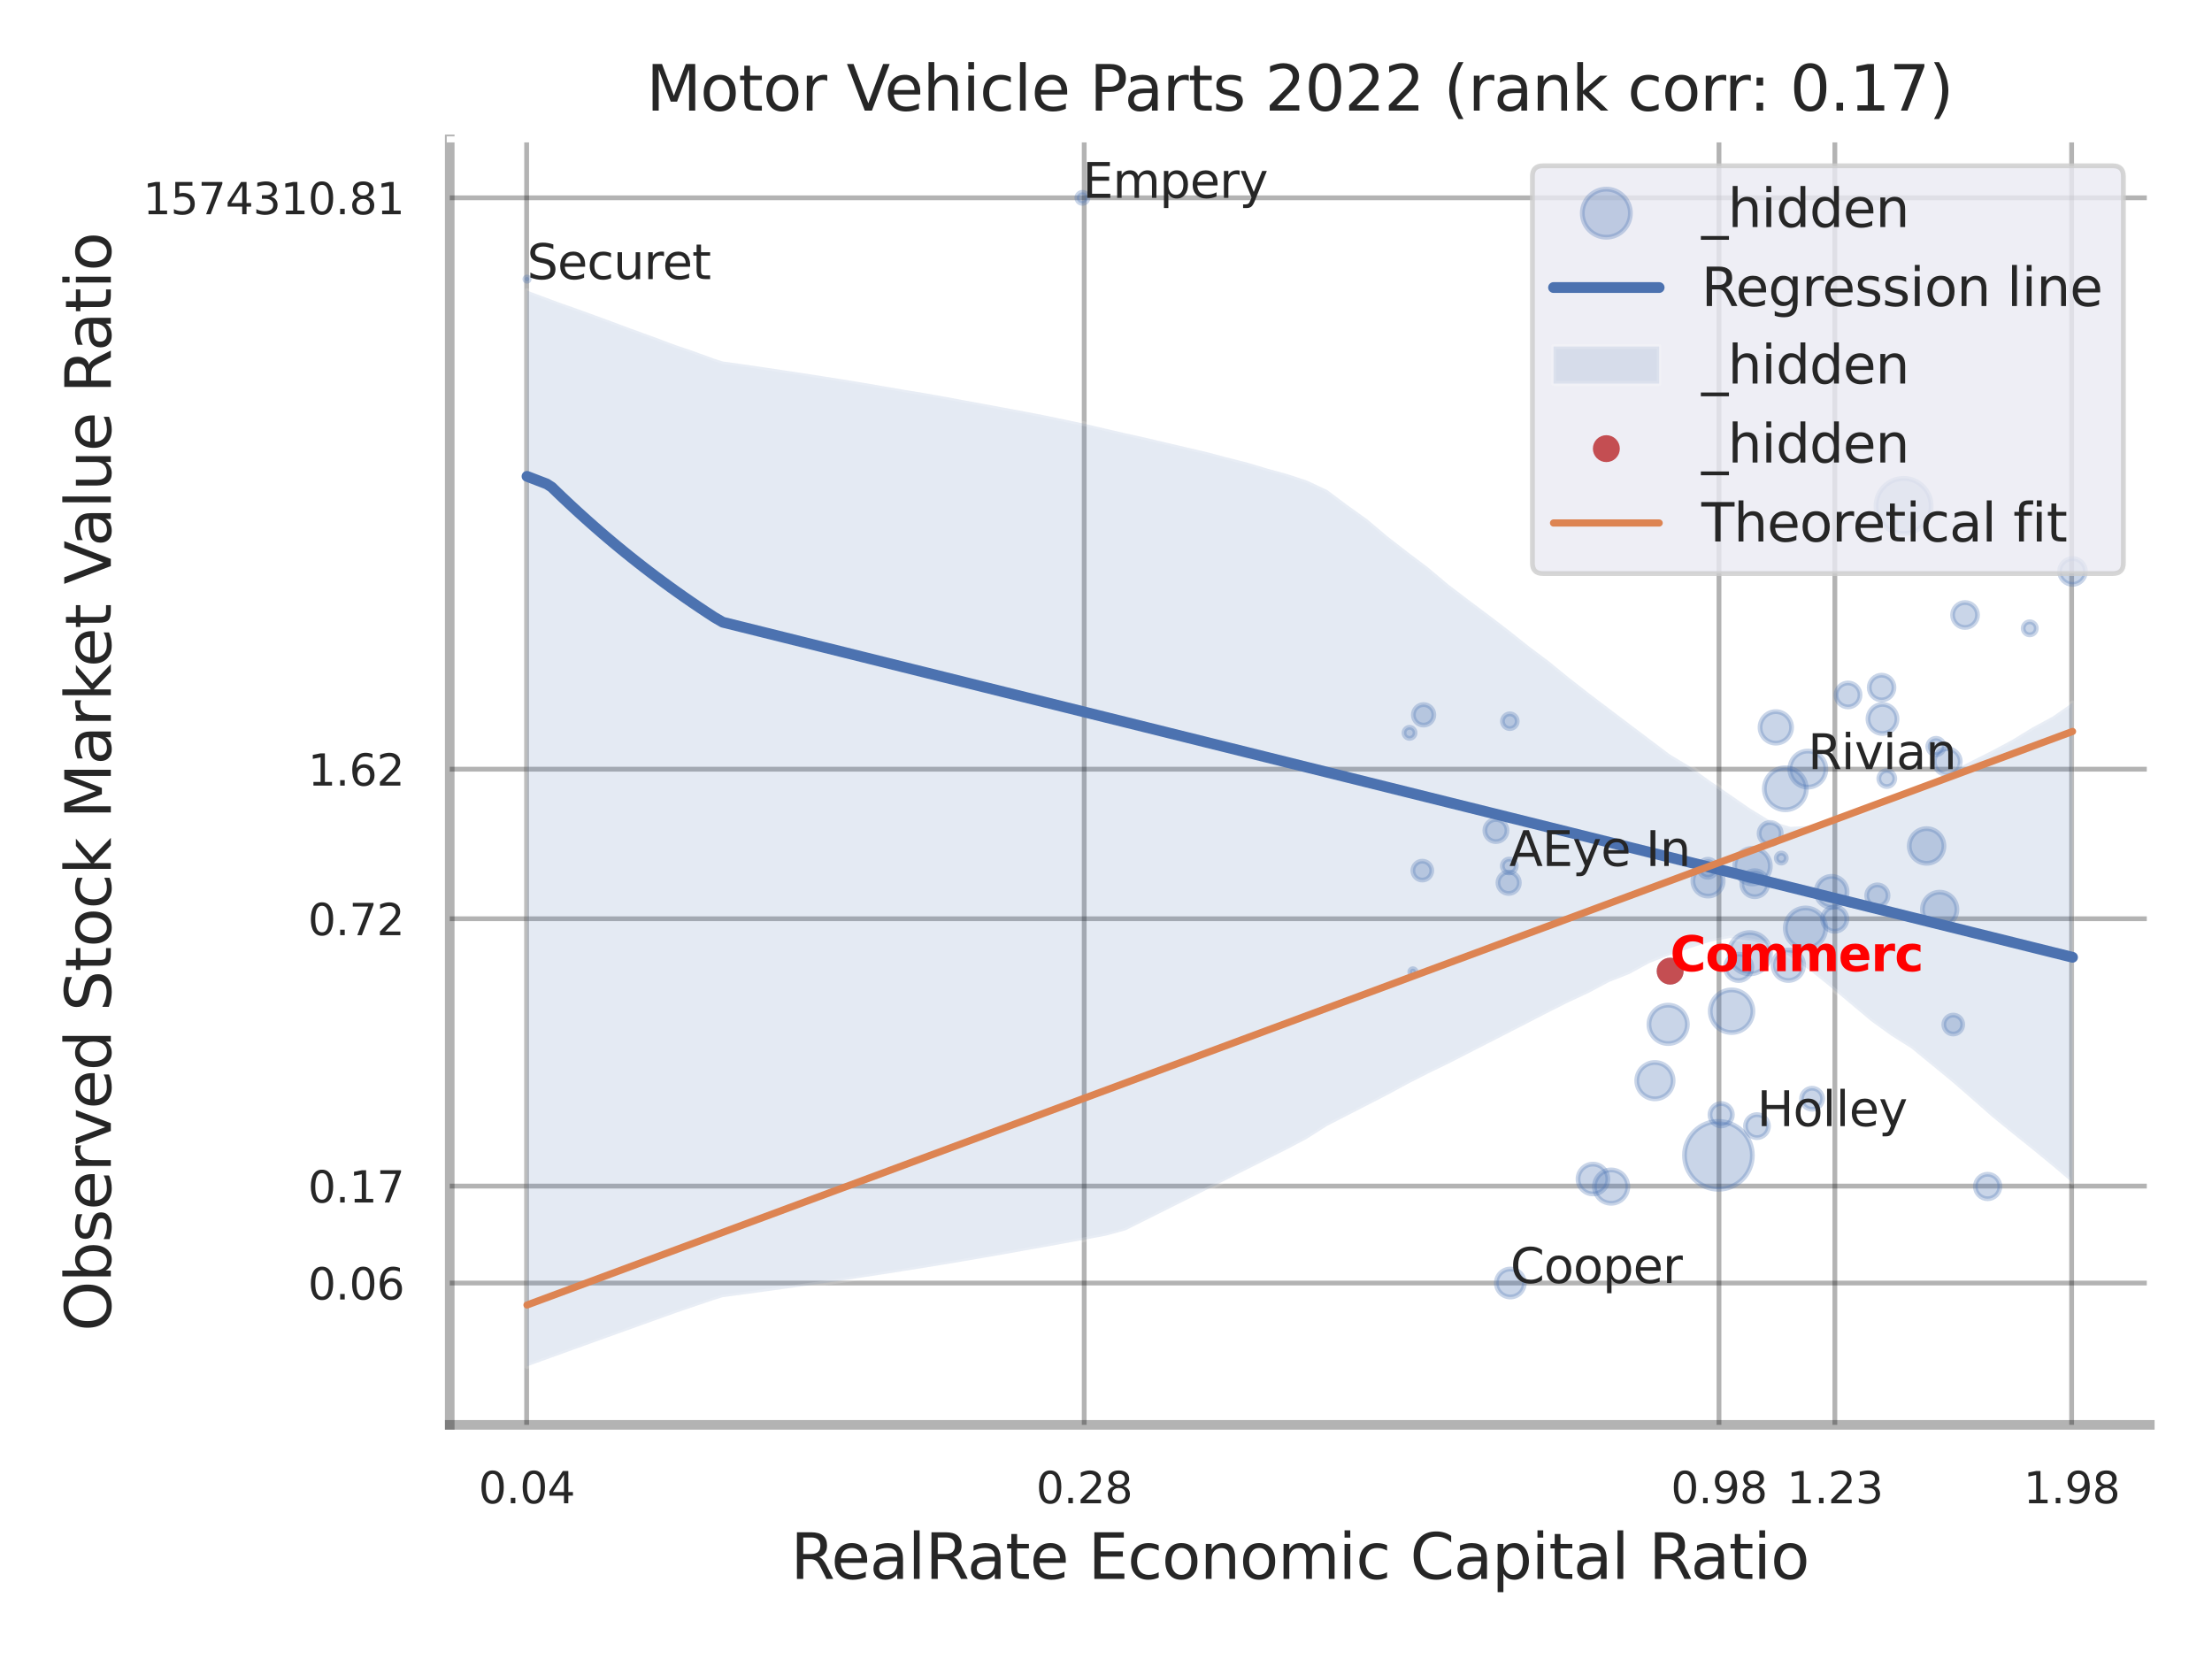 <?xml version="1.0" encoding="utf-8" standalone="no"?>
<!DOCTYPE svg PUBLIC "-//W3C//DTD SVG 1.1//EN"
  "http://www.w3.org/Graphics/SVG/1.1/DTD/svg11.dtd">
<svg xmlns:xlink="http://www.w3.org/1999/xlink" width="460.8pt" height="345.6pt" viewBox="0 0 460.8 345.6" xmlns="http://www.w3.org/2000/svg" version="1.1">
 <defs>
  <style type="text/css">*{stroke-linejoin: round; stroke-linecap: butt}</style>
 </defs>
 <g id="figure_1">
  <g id="patch_1">
   <path d="M 0 345.6 
L 460.8 345.6 
L 460.8 0 
L 0 0 
z
" style="fill: #ffffff"/>
  </g>
  <g id="axes_1">
   <g id="patch_2">
    <path d="M 93.69 296.82 
L 447.84 296.82 
L 447.84 29.04 
L 93.69 29.04 
z
" style="fill: #ffffff"/>
   </g>
   <g id="matplotlib.axis_1">
    <g id="xtick_1">
     <g id="line2d_1">
      <path d="M 109.711 296.82 
L 109.711 29.04 
" clip-path="url(#pac911f9ce9)" style="fill: none; stroke: #000000; stroke-opacity: 0.3; stroke-linecap: round"/>
     </g>
     <g id="text_1">
      <!-- 0.04 -->
      <g style="fill: #262626" transform="translate(99.692 313.159) scale(0.09 -0.09)">
       <defs>
        <path id="DejaVuSans-30" d="M 2034 4250 
Q 1547 4250 1301 3770 
Q 1056 3291 1056 2328 
Q 1056 1369 1301 889 
Q 1547 409 2034 409 
Q 2525 409 2770 889 
Q 3016 1369 3016 2328 
Q 3016 3291 2770 3770 
Q 2525 4250 2034 4250 
z
M 2034 4750 
Q 2819 4750 3233 4129 
Q 3647 3509 3647 2328 
Q 3647 1150 3233 529 
Q 2819 -91 2034 -91 
Q 1250 -91 836 529 
Q 422 1150 422 2328 
Q 422 3509 836 4129 
Q 1250 4750 2034 4750 
z
" transform="scale(0.016)"/>
        <path id="DejaVuSans-2e" d="M 684 794 
L 1344 794 
L 1344 0 
L 684 0 
L 684 794 
z
" transform="scale(0.016)"/>
        <path id="DejaVuSans-34" d="M 2419 4116 
L 825 1625 
L 2419 1625 
L 2419 4116 
z
M 2253 4666 
L 3047 4666 
L 3047 1625 
L 3713 1625 
L 3713 1100 
L 3047 1100 
L 3047 0 
L 2419 0 
L 2419 1100 
L 313 1100 
L 313 1709 
L 2253 4666 
z
" transform="scale(0.016)"/>
       </defs>
       <use xlink:href="#DejaVuSans-30"/>
       <use xlink:href="#DejaVuSans-2e" transform="translate(63.623 0)"/>
       <use xlink:href="#DejaVuSans-30" transform="translate(95.41 0)"/>
       <use xlink:href="#DejaVuSans-34" transform="translate(159.033 0)"/>
      </g>
     </g>
    </g>
    <g id="xtick_2">
     <g id="line2d_2">
      <path d="M 225.86 296.82 
L 225.86 29.04 
" clip-path="url(#pac911f9ce9)" style="fill: none; stroke: #000000; stroke-opacity: 0.3; stroke-linecap: round"/>
     </g>
     <g id="text_2">
      <!-- 0.28 -->
      <g style="fill: #262626" transform="translate(215.84 313.159) scale(0.09 -0.09)">
       <defs>
        <path id="DejaVuSans-32" d="M 1228 531 
L 3431 531 
L 3431 0 
L 469 0 
L 469 531 
Q 828 903 1448 1529 
Q 2069 2156 2228 2338 
Q 2531 2678 2651 2914 
Q 2772 3150 2772 3378 
Q 2772 3750 2511 3984 
Q 2250 4219 1831 4219 
Q 1534 4219 1204 4116 
Q 875 4013 500 3803 
L 500 4441 
Q 881 4594 1212 4672 
Q 1544 4750 1819 4750 
Q 2544 4750 2975 4387 
Q 3406 4025 3406 3419 
Q 3406 3131 3298 2873 
Q 3191 2616 2906 2266 
Q 2828 2175 2409 1742 
Q 1991 1309 1228 531 
z
" transform="scale(0.016)"/>
        <path id="DejaVuSans-38" d="M 2034 2216 
Q 1584 2216 1326 1975 
Q 1069 1734 1069 1313 
Q 1069 891 1326 650 
Q 1584 409 2034 409 
Q 2484 409 2743 651 
Q 3003 894 3003 1313 
Q 3003 1734 2745 1975 
Q 2488 2216 2034 2216 
z
M 1403 2484 
Q 997 2584 770 2862 
Q 544 3141 544 3541 
Q 544 4100 942 4425 
Q 1341 4750 2034 4750 
Q 2731 4750 3128 4425 
Q 3525 4100 3525 3541 
Q 3525 3141 3298 2862 
Q 3072 2584 2669 2484 
Q 3125 2378 3379 2068 
Q 3634 1759 3634 1313 
Q 3634 634 3220 271 
Q 2806 -91 2034 -91 
Q 1263 -91 848 271 
Q 434 634 434 1313 
Q 434 1759 690 2068 
Q 947 2378 1403 2484 
z
M 1172 3481 
Q 1172 3119 1398 2916 
Q 1625 2713 2034 2713 
Q 2441 2713 2670 2916 
Q 2900 3119 2900 3481 
Q 2900 3844 2670 4047 
Q 2441 4250 2034 4250 
Q 1625 4250 1398 4047 
Q 1172 3844 1172 3481 
z
" transform="scale(0.016)"/>
       </defs>
       <use xlink:href="#DejaVuSans-30"/>
       <use xlink:href="#DejaVuSans-2e" transform="translate(63.623 0)"/>
       <use xlink:href="#DejaVuSans-32" transform="translate(95.41 0)"/>
       <use xlink:href="#DejaVuSans-38" transform="translate(159.033 0)"/>
      </g>
     </g>
    </g>
    <g id="xtick_3">
     <g id="line2d_3">
      <path d="M 358.095 296.82 
L 358.095 29.04 
" clip-path="url(#pac911f9ce9)" style="fill: none; stroke: #000000; stroke-opacity: 0.3; stroke-linecap: round"/>
     </g>
     <g id="text_3">
      <!-- 0.98 -->
      <g style="fill: #262626" transform="translate(348.076 313.159) scale(0.09 -0.09)">
       <defs>
        <path id="DejaVuSans-39" d="M 703 97 
L 703 672 
Q 941 559 1184 500 
Q 1428 441 1663 441 
Q 2288 441 2617 861 
Q 2947 1281 2994 2138 
Q 2813 1869 2534 1725 
Q 2256 1581 1919 1581 
Q 1219 1581 811 2004 
Q 403 2428 403 3163 
Q 403 3881 828 4315 
Q 1253 4750 1959 4750 
Q 2769 4750 3195 4129 
Q 3622 3509 3622 2328 
Q 3622 1225 3098 567 
Q 2575 -91 1691 -91 
Q 1453 -91 1209 -44 
Q 966 3 703 97 
z
M 1959 2075 
Q 2384 2075 2632 2365 
Q 2881 2656 2881 3163 
Q 2881 3666 2632 3958 
Q 2384 4250 1959 4250 
Q 1534 4250 1286 3958 
Q 1038 3666 1038 3163 
Q 1038 2656 1286 2365 
Q 1534 2075 1959 2075 
z
" transform="scale(0.016)"/>
       </defs>
       <use xlink:href="#DejaVuSans-30"/>
       <use xlink:href="#DejaVuSans-2e" transform="translate(63.623 0)"/>
       <use xlink:href="#DejaVuSans-39" transform="translate(95.41 0)"/>
       <use xlink:href="#DejaVuSans-38" transform="translate(159.033 0)"/>
      </g>
     </g>
    </g>
    <g id="xtick_4">
     <g id="line2d_4">
      <path d="M 382.234 296.82 
L 382.234 29.04 
" clip-path="url(#pac911f9ce9)" style="fill: none; stroke: #000000; stroke-opacity: 0.3; stroke-linecap: round"/>
     </g>
     <g id="text_4">
      <!-- 1.23 -->
      <g style="fill: #262626" transform="translate(372.214 313.159) scale(0.09 -0.09)">
       <defs>
        <path id="DejaVuSans-31" d="M 794 531 
L 1825 531 
L 1825 4091 
L 703 3866 
L 703 4441 
L 1819 4666 
L 2450 4666 
L 2450 531 
L 3481 531 
L 3481 0 
L 794 0 
L 794 531 
z
" transform="scale(0.016)"/>
        <path id="DejaVuSans-33" d="M 2597 2516 
Q 3050 2419 3304 2112 
Q 3559 1806 3559 1356 
Q 3559 666 3084 287 
Q 2609 -91 1734 -91 
Q 1441 -91 1130 -33 
Q 819 25 488 141 
L 488 750 
Q 750 597 1062 519 
Q 1375 441 1716 441 
Q 2309 441 2620 675 
Q 2931 909 2931 1356 
Q 2931 1769 2642 2001 
Q 2353 2234 1838 2234 
L 1294 2234 
L 1294 2753 
L 1863 2753 
Q 2328 2753 2575 2939 
Q 2822 3125 2822 3475 
Q 2822 3834 2567 4026 
Q 2313 4219 1838 4219 
Q 1578 4219 1281 4162 
Q 984 4106 628 3988 
L 628 4550 
Q 988 4650 1302 4700 
Q 1616 4750 1894 4750 
Q 2613 4750 3031 4423 
Q 3450 4097 3450 3541 
Q 3450 3153 3228 2886 
Q 3006 2619 2597 2516 
z
" transform="scale(0.016)"/>
       </defs>
       <use xlink:href="#DejaVuSans-31"/>
       <use xlink:href="#DejaVuSans-2e" transform="translate(63.623 0)"/>
       <use xlink:href="#DejaVuSans-32" transform="translate(95.41 0)"/>
       <use xlink:href="#DejaVuSans-33" transform="translate(159.033 0)"/>
      </g>
     </g>
    </g>
    <g id="xtick_5">
     <g id="line2d_5">
      <path d="M 431.56 296.82 
L 431.56 29.04 
" clip-path="url(#pac911f9ce9)" style="fill: none; stroke: #000000; stroke-opacity: 0.3; stroke-linecap: round"/>
     </g>
     <g id="text_5">
      <!-- 1.98 -->
      <g style="fill: #262626" transform="translate(421.54 313.159) scale(0.09 -0.09)">
       <use xlink:href="#DejaVuSans-31"/>
       <use xlink:href="#DejaVuSans-2e" transform="translate(63.623 0)"/>
       <use xlink:href="#DejaVuSans-39" transform="translate(95.41 0)"/>
       <use xlink:href="#DejaVuSans-38" transform="translate(159.033 0)"/>
      </g>
     </g>
    </g>
    <g id="xtick_6"/>
    <g id="xtick_7"/>
    <g id="text_6">
     <!-- RealRate Economic Capital Ratio -->
     <g style="fill: #262626" transform="translate(164.711 328.908) scale(0.13 -0.13)">
      <defs>
       <path id="DejaVuSans-52" d="M 2841 2188 
Q 3044 2119 3236 1894 
Q 3428 1669 3622 1275 
L 4263 0 
L 3584 0 
L 2988 1197 
Q 2756 1666 2539 1819 
Q 2322 1972 1947 1972 
L 1259 1972 
L 1259 0 
L 628 0 
L 628 4666 
L 2053 4666 
Q 2853 4666 3247 4331 
Q 3641 3997 3641 3322 
Q 3641 2881 3436 2590 
Q 3231 2300 2841 2188 
z
M 1259 4147 
L 1259 2491 
L 2053 2491 
Q 2509 2491 2742 2702 
Q 2975 2913 2975 3322 
Q 2975 3731 2742 3939 
Q 2509 4147 2053 4147 
L 1259 4147 
z
" transform="scale(0.016)"/>
       <path id="DejaVuSans-65" d="M 3597 1894 
L 3597 1613 
L 953 1613 
Q 991 1019 1311 708 
Q 1631 397 2203 397 
Q 2534 397 2845 478 
Q 3156 559 3463 722 
L 3463 178 
Q 3153 47 2828 -22 
Q 2503 -91 2169 -91 
Q 1331 -91 842 396 
Q 353 884 353 1716 
Q 353 2575 817 3079 
Q 1281 3584 2069 3584 
Q 2775 3584 3186 3129 
Q 3597 2675 3597 1894 
z
M 3022 2063 
Q 3016 2534 2758 2815 
Q 2500 3097 2075 3097 
Q 1594 3097 1305 2825 
Q 1016 2553 972 2059 
L 3022 2063 
z
" transform="scale(0.016)"/>
       <path id="DejaVuSans-61" d="M 2194 1759 
Q 1497 1759 1228 1600 
Q 959 1441 959 1056 
Q 959 750 1161 570 
Q 1363 391 1709 391 
Q 2188 391 2477 730 
Q 2766 1069 2766 1631 
L 2766 1759 
L 2194 1759 
z
M 3341 1997 
L 3341 0 
L 2766 0 
L 2766 531 
Q 2569 213 2275 61 
Q 1981 -91 1556 -91 
Q 1019 -91 701 211 
Q 384 513 384 1019 
Q 384 1609 779 1909 
Q 1175 2209 1959 2209 
L 2766 2209 
L 2766 2266 
Q 2766 2663 2505 2880 
Q 2244 3097 1772 3097 
Q 1472 3097 1187 3025 
Q 903 2953 641 2809 
L 641 3341 
Q 956 3463 1253 3523 
Q 1550 3584 1831 3584 
Q 2591 3584 2966 3190 
Q 3341 2797 3341 1997 
z
" transform="scale(0.016)"/>
       <path id="DejaVuSans-6c" d="M 603 4863 
L 1178 4863 
L 1178 0 
L 603 0 
L 603 4863 
z
" transform="scale(0.016)"/>
       <path id="DejaVuSans-74" d="M 1172 4494 
L 1172 3500 
L 2356 3500 
L 2356 3053 
L 1172 3053 
L 1172 1153 
Q 1172 725 1289 603 
Q 1406 481 1766 481 
L 2356 481 
L 2356 0 
L 1766 0 
Q 1100 0 847 248 
Q 594 497 594 1153 
L 594 3053 
L 172 3053 
L 172 3500 
L 594 3500 
L 594 4494 
L 1172 4494 
z
" transform="scale(0.016)"/>
       <path id="DejaVuSans-20" transform="scale(0.016)"/>
       <path id="DejaVuSans-45" d="M 628 4666 
L 3578 4666 
L 3578 4134 
L 1259 4134 
L 1259 2753 
L 3481 2753 
L 3481 2222 
L 1259 2222 
L 1259 531 
L 3634 531 
L 3634 0 
L 628 0 
L 628 4666 
z
" transform="scale(0.016)"/>
       <path id="DejaVuSans-63" d="M 3122 3366 
L 3122 2828 
Q 2878 2963 2633 3030 
Q 2388 3097 2138 3097 
Q 1578 3097 1268 2742 
Q 959 2388 959 1747 
Q 959 1106 1268 751 
Q 1578 397 2138 397 
Q 2388 397 2633 464 
Q 2878 531 3122 666 
L 3122 134 
Q 2881 22 2623 -34 
Q 2366 -91 2075 -91 
Q 1284 -91 818 406 
Q 353 903 353 1747 
Q 353 2603 823 3093 
Q 1294 3584 2113 3584 
Q 2378 3584 2631 3529 
Q 2884 3475 3122 3366 
z
" transform="scale(0.016)"/>
       <path id="DejaVuSans-6f" d="M 1959 3097 
Q 1497 3097 1228 2736 
Q 959 2375 959 1747 
Q 959 1119 1226 758 
Q 1494 397 1959 397 
Q 2419 397 2687 759 
Q 2956 1122 2956 1747 
Q 2956 2369 2687 2733 
Q 2419 3097 1959 3097 
z
M 1959 3584 
Q 2709 3584 3137 3096 
Q 3566 2609 3566 1747 
Q 3566 888 3137 398 
Q 2709 -91 1959 -91 
Q 1206 -91 779 398 
Q 353 888 353 1747 
Q 353 2609 779 3096 
Q 1206 3584 1959 3584 
z
" transform="scale(0.016)"/>
       <path id="DejaVuSans-6e" d="M 3513 2113 
L 3513 0 
L 2938 0 
L 2938 2094 
Q 2938 2591 2744 2837 
Q 2550 3084 2163 3084 
Q 1697 3084 1428 2787 
Q 1159 2491 1159 1978 
L 1159 0 
L 581 0 
L 581 3500 
L 1159 3500 
L 1159 2956 
Q 1366 3272 1645 3428 
Q 1925 3584 2291 3584 
Q 2894 3584 3203 3211 
Q 3513 2838 3513 2113 
z
" transform="scale(0.016)"/>
       <path id="DejaVuSans-6d" d="M 3328 2828 
Q 3544 3216 3844 3400 
Q 4144 3584 4550 3584 
Q 5097 3584 5394 3201 
Q 5691 2819 5691 2113 
L 5691 0 
L 5113 0 
L 5113 2094 
Q 5113 2597 4934 2840 
Q 4756 3084 4391 3084 
Q 3944 3084 3684 2787 
Q 3425 2491 3425 1978 
L 3425 0 
L 2847 0 
L 2847 2094 
Q 2847 2600 2669 2842 
Q 2491 3084 2119 3084 
Q 1678 3084 1418 2786 
Q 1159 2488 1159 1978 
L 1159 0 
L 581 0 
L 581 3500 
L 1159 3500 
L 1159 2956 
Q 1356 3278 1631 3431 
Q 1906 3584 2284 3584 
Q 2666 3584 2933 3390 
Q 3200 3197 3328 2828 
z
" transform="scale(0.016)"/>
       <path id="DejaVuSans-69" d="M 603 3500 
L 1178 3500 
L 1178 0 
L 603 0 
L 603 3500 
z
M 603 4863 
L 1178 4863 
L 1178 4134 
L 603 4134 
L 603 4863 
z
" transform="scale(0.016)"/>
       <path id="DejaVuSans-43" d="M 4122 4306 
L 4122 3641 
Q 3803 3938 3442 4084 
Q 3081 4231 2675 4231 
Q 1875 4231 1450 3742 
Q 1025 3253 1025 2328 
Q 1025 1406 1450 917 
Q 1875 428 2675 428 
Q 3081 428 3442 575 
Q 3803 722 4122 1019 
L 4122 359 
Q 3791 134 3420 21 
Q 3050 -91 2638 -91 
Q 1578 -91 968 557 
Q 359 1206 359 2328 
Q 359 3453 968 4101 
Q 1578 4750 2638 4750 
Q 3056 4750 3426 4639 
Q 3797 4528 4122 4306 
z
" transform="scale(0.016)"/>
       <path id="DejaVuSans-70" d="M 1159 525 
L 1159 -1331 
L 581 -1331 
L 581 3500 
L 1159 3500 
L 1159 2969 
Q 1341 3281 1617 3432 
Q 1894 3584 2278 3584 
Q 2916 3584 3314 3078 
Q 3713 2572 3713 1747 
Q 3713 922 3314 415 
Q 2916 -91 2278 -91 
Q 1894 -91 1617 61 
Q 1341 213 1159 525 
z
M 3116 1747 
Q 3116 2381 2855 2742 
Q 2594 3103 2138 3103 
Q 1681 3103 1420 2742 
Q 1159 2381 1159 1747 
Q 1159 1113 1420 752 
Q 1681 391 2138 391 
Q 2594 391 2855 752 
Q 3116 1113 3116 1747 
z
" transform="scale(0.016)"/>
      </defs>
      <use xlink:href="#DejaVuSans-52"/>
      <use xlink:href="#DejaVuSans-65" transform="translate(64.982 0)"/>
      <use xlink:href="#DejaVuSans-61" transform="translate(126.506 0)"/>
      <use xlink:href="#DejaVuSans-6c" transform="translate(187.785 0)"/>
      <use xlink:href="#DejaVuSans-52" transform="translate(215.568 0)"/>
      <use xlink:href="#DejaVuSans-61" transform="translate(282.801 0)"/>
      <use xlink:href="#DejaVuSans-74" transform="translate(344.08 0)"/>
      <use xlink:href="#DejaVuSans-65" transform="translate(383.289 0)"/>
      <use xlink:href="#DejaVuSans-20" transform="translate(444.812 0)"/>
      <use xlink:href="#DejaVuSans-45" transform="translate(476.6 0)"/>
      <use xlink:href="#DejaVuSans-63" transform="translate(539.783 0)"/>
      <use xlink:href="#DejaVuSans-6f" transform="translate(594.764 0)"/>
      <use xlink:href="#DejaVuSans-6e" transform="translate(655.945 0)"/>
      <use xlink:href="#DejaVuSans-6f" transform="translate(719.324 0)"/>
      <use xlink:href="#DejaVuSans-6d" transform="translate(780.506 0)"/>
      <use xlink:href="#DejaVuSans-69" transform="translate(877.918 0)"/>
      <use xlink:href="#DejaVuSans-63" transform="translate(905.701 0)"/>
      <use xlink:href="#DejaVuSans-20" transform="translate(960.682 0)"/>
      <use xlink:href="#DejaVuSans-43" transform="translate(992.469 0)"/>
      <use xlink:href="#DejaVuSans-61" transform="translate(1062.293 0)"/>
      <use xlink:href="#DejaVuSans-70" transform="translate(1123.572 0)"/>
      <use xlink:href="#DejaVuSans-69" transform="translate(1187.049 0)"/>
      <use xlink:href="#DejaVuSans-74" transform="translate(1214.832 0)"/>
      <use xlink:href="#DejaVuSans-61" transform="translate(1254.041 0)"/>
      <use xlink:href="#DejaVuSans-6c" transform="translate(1315.32 0)"/>
      <use xlink:href="#DejaVuSans-20" transform="translate(1343.104 0)"/>
      <use xlink:href="#DejaVuSans-52" transform="translate(1374.891 0)"/>
      <use xlink:href="#DejaVuSans-61" transform="translate(1442.123 0)"/>
      <use xlink:href="#DejaVuSans-74" transform="translate(1503.402 0)"/>
      <use xlink:href="#DejaVuSans-69" transform="translate(1542.611 0)"/>
      <use xlink:href="#DejaVuSans-6f" transform="translate(1570.395 0)"/>
     </g>
    </g>
   </g>
   <g id="matplotlib.axis_2">
    <g id="ytick_1">
     <g id="line2d_6">
      <path d="M 93.69 267.283 
L 447.84 267.283 
" clip-path="url(#pac911f9ce9)" style="fill: none; stroke: #000000; stroke-opacity: 0.3; stroke-linecap: round"/>
     </g>
     <g id="text_7">
      <!-- 0.06 -->
      <g style="fill: #262626" transform="translate(64.151 270.703) scale(0.09 -0.09)">
       <defs>
        <path id="DejaVuSans-36" d="M 2113 2584 
Q 1688 2584 1439 2293 
Q 1191 2003 1191 1497 
Q 1191 994 1439 701 
Q 1688 409 2113 409 
Q 2538 409 2786 701 
Q 3034 994 3034 1497 
Q 3034 2003 2786 2293 
Q 2538 2584 2113 2584 
z
M 3366 4563 
L 3366 3988 
Q 3128 4100 2886 4159 
Q 2644 4219 2406 4219 
Q 1781 4219 1451 3797 
Q 1122 3375 1075 2522 
Q 1259 2794 1537 2939 
Q 1816 3084 2150 3084 
Q 2853 3084 3261 2657 
Q 3669 2231 3669 1497 
Q 3669 778 3244 343 
Q 2819 -91 2113 -91 
Q 1303 -91 875 529 
Q 447 1150 447 2328 
Q 447 3434 972 4092 
Q 1497 4750 2381 4750 
Q 2619 4750 2861 4703 
Q 3103 4656 3366 4563 
z
" transform="scale(0.016)"/>
       </defs>
       <use xlink:href="#DejaVuSans-30"/>
       <use xlink:href="#DejaVuSans-2e" transform="translate(63.623 0)"/>
       <use xlink:href="#DejaVuSans-30" transform="translate(95.41 0)"/>
       <use xlink:href="#DejaVuSans-36" transform="translate(159.033 0)"/>
      </g>
     </g>
    </g>
    <g id="ytick_2">
     <g id="line2d_7">
      <path d="M 93.69 247.086 
L 447.84 247.086 
" clip-path="url(#pac911f9ce9)" style="fill: none; stroke: #000000; stroke-opacity: 0.3; stroke-linecap: round"/>
     </g>
     <g id="text_8">
      <!-- 0.17 -->
      <g style="fill: #262626" transform="translate(64.151 250.505) scale(0.09 -0.09)">
       <defs>
        <path id="DejaVuSans-37" d="M 525 4666 
L 3525 4666 
L 3525 4397 
L 1831 0 
L 1172 0 
L 2766 4134 
L 525 4134 
L 525 4666 
z
" transform="scale(0.016)"/>
       </defs>
       <use xlink:href="#DejaVuSans-30"/>
       <use xlink:href="#DejaVuSans-2e" transform="translate(63.623 0)"/>
       <use xlink:href="#DejaVuSans-31" transform="translate(95.41 0)"/>
       <use xlink:href="#DejaVuSans-37" transform="translate(159.033 0)"/>
      </g>
     </g>
    </g>
    <g id="ytick_3">
     <g id="line2d_8">
      <path d="M 93.69 191.392 
L 447.84 191.392 
" clip-path="url(#pac911f9ce9)" style="fill: none; stroke: #000000; stroke-opacity: 0.3; stroke-linecap: round"/>
     </g>
     <g id="text_9">
      <!-- 0.72 -->
      <g style="fill: #262626" transform="translate(64.151 194.812) scale(0.09 -0.09)">
       <use xlink:href="#DejaVuSans-30"/>
       <use xlink:href="#DejaVuSans-2e" transform="translate(63.623 0)"/>
       <use xlink:href="#DejaVuSans-37" transform="translate(95.41 0)"/>
       <use xlink:href="#DejaVuSans-32" transform="translate(159.033 0)"/>
      </g>
     </g>
    </g>
    <g id="ytick_4">
     <g id="line2d_9">
      <path d="M 93.69 160.235 
L 447.84 160.235 
" clip-path="url(#pac911f9ce9)" style="fill: none; stroke: #000000; stroke-opacity: 0.3; stroke-linecap: round"/>
     </g>
     <g id="text_10">
      <!-- 1.62 -->
      <g style="fill: #262626" transform="translate(64.151 163.655) scale(0.09 -0.09)">
       <use xlink:href="#DejaVuSans-31"/>
       <use xlink:href="#DejaVuSans-2e" transform="translate(63.623 0)"/>
       <use xlink:href="#DejaVuSans-36" transform="translate(95.41 0)"/>
       <use xlink:href="#DejaVuSans-32" transform="translate(159.033 0)"/>
      </g>
     </g>
    </g>
    <g id="ytick_5">
     <g id="line2d_10">
      <path d="M 93.69 41.21 
L 447.84 41.21 
" clip-path="url(#pac911f9ce9)" style="fill: none; stroke: #000000; stroke-opacity: 0.3; stroke-linecap: round"/>
     </g>
     <g id="text_11">
      <!-- 1574310.81 -->
      <g style="fill: #262626" transform="translate(29.793 44.63) scale(0.09 -0.09)">
       <defs>
        <path id="DejaVuSans-35" d="M 691 4666 
L 3169 4666 
L 3169 4134 
L 1269 4134 
L 1269 2991 
Q 1406 3038 1543 3061 
Q 1681 3084 1819 3084 
Q 2600 3084 3056 2656 
Q 3513 2228 3513 1497 
Q 3513 744 3044 326 
Q 2575 -91 1722 -91 
Q 1428 -91 1123 -41 
Q 819 9 494 109 
L 494 744 
Q 775 591 1075 516 
Q 1375 441 1709 441 
Q 2250 441 2565 725 
Q 2881 1009 2881 1497 
Q 2881 1984 2565 2268 
Q 2250 2553 1709 2553 
Q 1456 2553 1204 2497 
Q 953 2441 691 2322 
L 691 4666 
z
" transform="scale(0.016)"/>
       </defs>
       <use xlink:href="#DejaVuSans-31"/>
       <use xlink:href="#DejaVuSans-35" transform="translate(63.623 0)"/>
       <use xlink:href="#DejaVuSans-37" transform="translate(127.246 0)"/>
       <use xlink:href="#DejaVuSans-34" transform="translate(190.869 0)"/>
       <use xlink:href="#DejaVuSans-33" transform="translate(254.492 0)"/>
       <use xlink:href="#DejaVuSans-31" transform="translate(318.115 0)"/>
       <use xlink:href="#DejaVuSans-30" transform="translate(381.738 0)"/>
       <use xlink:href="#DejaVuSans-2e" transform="translate(445.361 0)"/>
       <use xlink:href="#DejaVuSans-38" transform="translate(477.148 0)"/>
       <use xlink:href="#DejaVuSans-31" transform="translate(540.771 0)"/>
      </g>
     </g>
    </g>
    <g id="ytick_6"/>
    <g id="ytick_7"/>
    <g id="ytick_8"/>
    <g id="ytick_9"/>
    <g id="text_12">
     <!-- Observed Stock Market Value Ratio -->
     <g style="fill: #262626" transform="translate(23.09 277.332) rotate(-90) scale(0.13 -0.13)">
      <defs>
       <path id="DejaVuSans-4f" d="M 2522 4238 
Q 1834 4238 1429 3725 
Q 1025 3213 1025 2328 
Q 1025 1447 1429 934 
Q 1834 422 2522 422 
Q 3209 422 3611 934 
Q 4013 1447 4013 2328 
Q 4013 3213 3611 3725 
Q 3209 4238 2522 4238 
z
M 2522 4750 
Q 3503 4750 4090 4092 
Q 4678 3434 4678 2328 
Q 4678 1225 4090 567 
Q 3503 -91 2522 -91 
Q 1538 -91 948 565 
Q 359 1222 359 2328 
Q 359 3434 948 4092 
Q 1538 4750 2522 4750 
z
" transform="scale(0.016)"/>
       <path id="DejaVuSans-62" d="M 3116 1747 
Q 3116 2381 2855 2742 
Q 2594 3103 2138 3103 
Q 1681 3103 1420 2742 
Q 1159 2381 1159 1747 
Q 1159 1113 1420 752 
Q 1681 391 2138 391 
Q 2594 391 2855 752 
Q 3116 1113 3116 1747 
z
M 1159 2969 
Q 1341 3281 1617 3432 
Q 1894 3584 2278 3584 
Q 2916 3584 3314 3078 
Q 3713 2572 3713 1747 
Q 3713 922 3314 415 
Q 2916 -91 2278 -91 
Q 1894 -91 1617 61 
Q 1341 213 1159 525 
L 1159 0 
L 581 0 
L 581 4863 
L 1159 4863 
L 1159 2969 
z
" transform="scale(0.016)"/>
       <path id="DejaVuSans-73" d="M 2834 3397 
L 2834 2853 
Q 2591 2978 2328 3040 
Q 2066 3103 1784 3103 
Q 1356 3103 1142 2972 
Q 928 2841 928 2578 
Q 928 2378 1081 2264 
Q 1234 2150 1697 2047 
L 1894 2003 
Q 2506 1872 2764 1633 
Q 3022 1394 3022 966 
Q 3022 478 2636 193 
Q 2250 -91 1575 -91 
Q 1294 -91 989 -36 
Q 684 19 347 128 
L 347 722 
Q 666 556 975 473 
Q 1284 391 1588 391 
Q 1994 391 2212 530 
Q 2431 669 2431 922 
Q 2431 1156 2273 1281 
Q 2116 1406 1581 1522 
L 1381 1569 
Q 847 1681 609 1914 
Q 372 2147 372 2553 
Q 372 3047 722 3315 
Q 1072 3584 1716 3584 
Q 2034 3584 2315 3537 
Q 2597 3491 2834 3397 
z
" transform="scale(0.016)"/>
       <path id="DejaVuSans-72" d="M 2631 2963 
Q 2534 3019 2420 3045 
Q 2306 3072 2169 3072 
Q 1681 3072 1420 2755 
Q 1159 2438 1159 1844 
L 1159 0 
L 581 0 
L 581 3500 
L 1159 3500 
L 1159 2956 
Q 1341 3275 1631 3429 
Q 1922 3584 2338 3584 
Q 2397 3584 2469 3576 
Q 2541 3569 2628 3553 
L 2631 2963 
z
" transform="scale(0.016)"/>
       <path id="DejaVuSans-76" d="M 191 3500 
L 800 3500 
L 1894 563 
L 2988 3500 
L 3597 3500 
L 2284 0 
L 1503 0 
L 191 3500 
z
" transform="scale(0.016)"/>
       <path id="DejaVuSans-64" d="M 2906 2969 
L 2906 4863 
L 3481 4863 
L 3481 0 
L 2906 0 
L 2906 525 
Q 2725 213 2448 61 
Q 2172 -91 1784 -91 
Q 1150 -91 751 415 
Q 353 922 353 1747 
Q 353 2572 751 3078 
Q 1150 3584 1784 3584 
Q 2172 3584 2448 3432 
Q 2725 3281 2906 2969 
z
M 947 1747 
Q 947 1113 1208 752 
Q 1469 391 1925 391 
Q 2381 391 2643 752 
Q 2906 1113 2906 1747 
Q 2906 2381 2643 2742 
Q 2381 3103 1925 3103 
Q 1469 3103 1208 2742 
Q 947 2381 947 1747 
z
" transform="scale(0.016)"/>
       <path id="DejaVuSans-53" d="M 3425 4513 
L 3425 3897 
Q 3066 4069 2747 4153 
Q 2428 4238 2131 4238 
Q 1616 4238 1336 4038 
Q 1056 3838 1056 3469 
Q 1056 3159 1242 3001 
Q 1428 2844 1947 2747 
L 2328 2669 
Q 3034 2534 3370 2195 
Q 3706 1856 3706 1288 
Q 3706 609 3251 259 
Q 2797 -91 1919 -91 
Q 1588 -91 1214 -16 
Q 841 59 441 206 
L 441 856 
Q 825 641 1194 531 
Q 1563 422 1919 422 
Q 2459 422 2753 634 
Q 3047 847 3047 1241 
Q 3047 1584 2836 1778 
Q 2625 1972 2144 2069 
L 1759 2144 
Q 1053 2284 737 2584 
Q 422 2884 422 3419 
Q 422 4038 858 4394 
Q 1294 4750 2059 4750 
Q 2388 4750 2728 4690 
Q 3069 4631 3425 4513 
z
" transform="scale(0.016)"/>
       <path id="DejaVuSans-6b" d="M 581 4863 
L 1159 4863 
L 1159 1991 
L 2875 3500 
L 3609 3500 
L 1753 1863 
L 3688 0 
L 2938 0 
L 1159 1709 
L 1159 0 
L 581 0 
L 581 4863 
z
" transform="scale(0.016)"/>
       <path id="DejaVuSans-4d" d="M 628 4666 
L 1569 4666 
L 2759 1491 
L 3956 4666 
L 4897 4666 
L 4897 0 
L 4281 0 
L 4281 4097 
L 3078 897 
L 2444 897 
L 1241 4097 
L 1241 0 
L 628 0 
L 628 4666 
z
" transform="scale(0.016)"/>
       <path id="DejaVuSans-56" d="M 1831 0 
L 50 4666 
L 709 4666 
L 2188 738 
L 3669 4666 
L 4325 4666 
L 2547 0 
L 1831 0 
z
" transform="scale(0.016)"/>
       <path id="DejaVuSans-75" d="M 544 1381 
L 544 3500 
L 1119 3500 
L 1119 1403 
Q 1119 906 1312 657 
Q 1506 409 1894 409 
Q 2359 409 2629 706 
Q 2900 1003 2900 1516 
L 2900 3500 
L 3475 3500 
L 3475 0 
L 2900 0 
L 2900 538 
Q 2691 219 2414 64 
Q 2138 -91 1772 -91 
Q 1169 -91 856 284 
Q 544 659 544 1381 
z
M 1991 3584 
L 1991 3584 
z
" transform="scale(0.016)"/>
      </defs>
      <use xlink:href="#DejaVuSans-4f"/>
      <use xlink:href="#DejaVuSans-62" transform="translate(78.711 0)"/>
      <use xlink:href="#DejaVuSans-73" transform="translate(142.188 0)"/>
      <use xlink:href="#DejaVuSans-65" transform="translate(194.287 0)"/>
      <use xlink:href="#DejaVuSans-72" transform="translate(255.811 0)"/>
      <use xlink:href="#DejaVuSans-76" transform="translate(296.924 0)"/>
      <use xlink:href="#DejaVuSans-65" transform="translate(356.104 0)"/>
      <use xlink:href="#DejaVuSans-64" transform="translate(417.627 0)"/>
      <use xlink:href="#DejaVuSans-20" transform="translate(481.104 0)"/>
      <use xlink:href="#DejaVuSans-53" transform="translate(512.891 0)"/>
      <use xlink:href="#DejaVuSans-74" transform="translate(576.367 0)"/>
      <use xlink:href="#DejaVuSans-6f" transform="translate(615.576 0)"/>
      <use xlink:href="#DejaVuSans-63" transform="translate(676.758 0)"/>
      <use xlink:href="#DejaVuSans-6b" transform="translate(731.738 0)"/>
      <use xlink:href="#DejaVuSans-20" transform="translate(789.648 0)"/>
      <use xlink:href="#DejaVuSans-4d" transform="translate(821.436 0)"/>
      <use xlink:href="#DejaVuSans-61" transform="translate(907.715 0)"/>
      <use xlink:href="#DejaVuSans-72" transform="translate(968.994 0)"/>
      <use xlink:href="#DejaVuSans-6b" transform="translate(1010.107 0)"/>
      <use xlink:href="#DejaVuSans-65" transform="translate(1064.393 0)"/>
      <use xlink:href="#DejaVuSans-74" transform="translate(1125.916 0)"/>
      <use xlink:href="#DejaVuSans-20" transform="translate(1165.125 0)"/>
      <use xlink:href="#DejaVuSans-56" transform="translate(1196.912 0)"/>
      <use xlink:href="#DejaVuSans-61" transform="translate(1257.57 0)"/>
      <use xlink:href="#DejaVuSans-6c" transform="translate(1318.85 0)"/>
      <use xlink:href="#DejaVuSans-75" transform="translate(1346.633 0)"/>
      <use xlink:href="#DejaVuSans-65" transform="translate(1410.012 0)"/>
      <use xlink:href="#DejaVuSans-20" transform="translate(1471.535 0)"/>
      <use xlink:href="#DejaVuSans-52" transform="translate(1503.322 0)"/>
      <use xlink:href="#DejaVuSans-61" transform="translate(1570.555 0)"/>
      <use xlink:href="#DejaVuSans-74" transform="translate(1631.834 0)"/>
      <use xlink:href="#DejaVuSans-69" transform="translate(1671.043 0)"/>
      <use xlink:href="#DejaVuSans-6f" transform="translate(1698.826 0)"/>
     </g>
    </g>
   </g>
   <g id="PathCollection_1">
    <path d="M 344.754 228.912 
C 345.76 228.912 346.724 228.512 347.435 227.802 
C 348.146 227.091 348.545 226.127 348.545 225.121 
C 348.545 224.116 348.146 223.152 347.435 222.441 
C 346.724 221.73 345.76 221.331 344.754 221.331 
C 343.749 221.331 342.785 221.73 342.074 222.441 
C 341.363 223.152 340.964 224.116 340.964 225.121 
C 340.964 226.127 341.363 227.091 342.074 227.802 
C 342.785 228.512 343.749 228.912 344.754 228.912 
z
" clip-path="url(#pac911f9ce9)" style="fill: #4c72b0; fill-opacity: 0.3; stroke: #4c72b0; stroke-opacity: 0.3"/>
    <path d="M 365.559 186.809 
C 366.28 186.809 366.972 186.522 367.482 186.013 
C 367.991 185.503 368.278 184.811 368.278 184.09 
C 368.278 183.369 367.991 182.678 367.482 182.168 
C 366.972 181.658 366.28 181.372 365.559 181.372 
C 364.839 181.372 364.147 181.658 363.637 182.168 
C 363.128 182.678 362.841 183.369 362.841 184.09 
C 362.841 184.811 363.128 185.503 363.637 186.013 
C 364.147 186.522 364.839 186.809 365.559 186.809 
z
" clip-path="url(#pac911f9ce9)" style="fill: #4c72b0; fill-opacity: 0.3; stroke: #4c72b0; stroke-opacity: 0.3"/>
    <path d="M 372.549 204.254 
C 373.392 204.254 374.201 203.919 374.797 203.323 
C 375.393 202.727 375.728 201.918 375.728 201.075 
C 375.728 200.232 375.393 199.423 374.797 198.827 
C 374.201 198.231 373.392 197.896 372.549 197.896 
C 371.706 197.896 370.897 198.231 370.301 198.827 
C 369.705 199.423 369.37 200.232 369.37 201.075 
C 369.37 201.918 369.705 202.727 370.301 203.323 
C 370.897 203.919 371.706 204.254 372.549 204.254 
z
" clip-path="url(#pac911f9ce9)" style="fill: #4c72b0; fill-opacity: 0.3; stroke: #4c72b0; stroke-opacity: 0.3"/>
    <path d="M 382.203 194.006 
C 382.877 194.006 383.523 193.738 384 193.262 
C 384.476 192.785 384.744 192.139 384.744 191.465 
C 384.744 190.791 384.476 190.145 384 189.669 
C 383.523 189.192 382.877 188.924 382.203 188.924 
C 381.529 188.924 380.883 189.192 380.407 189.669 
C 379.93 190.145 379.662 190.791 379.662 191.465 
C 379.662 192.139 379.93 192.785 380.407 193.262 
C 380.883 193.738 381.529 194.006 382.203 194.006 
z
" clip-path="url(#pac911f9ce9)" style="fill: #4c72b0; fill-opacity: 0.3; stroke: #4c72b0; stroke-opacity: 0.3"/>
    <path d="M 414.058 249.719 
C 414.735 249.719 415.383 249.451 415.862 248.973 
C 416.34 248.494 416.608 247.846 416.608 247.169 
C 416.608 246.493 416.34 245.844 415.862 245.366 
C 415.383 244.888 414.735 244.619 414.058 244.619 
C 413.382 244.619 412.733 244.888 412.255 245.366 
C 411.777 245.844 411.508 246.493 411.508 247.169 
C 411.508 247.846 411.777 248.494 412.255 248.973 
C 412.733 249.451 413.382 249.719 414.058 249.719 
z
" clip-path="url(#pac911f9ce9)" style="fill: #4c72b0; fill-opacity: 0.3; stroke: #4c72b0; stroke-opacity: 0.3"/>
    <path d="M 391.973 145.811 
C 392.657 145.811 393.314 145.54 393.798 145.056 
C 394.281 144.572 394.553 143.915 394.553 143.231 
C 394.553 142.547 394.281 141.891 393.798 141.407 
C 393.314 140.923 392.657 140.651 391.973 140.651 
C 391.289 140.651 390.632 140.923 390.148 141.407 
C 389.665 141.891 389.393 142.547 389.393 143.231 
C 389.393 143.915 389.665 144.572 390.148 145.056 
C 390.632 145.54 391.289 145.811 391.973 145.811 
z
" clip-path="url(#pac911f9ce9)" style="fill: #4c72b0; fill-opacity: 0.3; stroke: #4c72b0; stroke-opacity: 0.3"/>
    <path d="M 431.742 121.738 
C 432.456 121.738 433.141 121.454 433.646 120.949 
C 434.151 120.444 434.435 119.76 434.435 119.045 
C 434.435 118.331 434.151 117.646 433.646 117.141 
C 433.141 116.636 432.456 116.353 431.742 116.353 
C 431.028 116.353 430.343 116.636 429.838 117.141 
C 429.333 117.646 429.05 118.331 429.05 119.045 
C 429.05 119.76 429.333 120.444 429.838 120.949 
C 430.343 121.454 431.028 121.738 431.742 121.738 
z
" clip-path="url(#pac911f9ce9)" style="fill: #4c72b0; fill-opacity: 0.3; stroke: #4c72b0; stroke-opacity: 0.3"/>
    <path d="M 381.554 189.01 
C 382.409 189.01 383.23 188.67 383.836 188.065 
C 384.441 187.46 384.781 186.639 384.781 185.783 
C 384.781 184.927 384.441 184.106 383.836 183.501 
C 383.23 182.896 382.409 182.556 381.554 182.556 
C 380.698 182.556 379.877 182.896 379.272 183.501 
C 378.667 184.106 378.327 184.927 378.327 185.783 
C 378.327 186.639 378.667 187.46 379.272 188.065 
C 379.877 188.67 380.698 189.01 381.554 189.01 
z
" clip-path="url(#pac911f9ce9)" style="fill: #4c72b0; fill-opacity: 0.3; stroke: #4c72b0; stroke-opacity: 0.3"/>
    <path d="M 401.347 179.843 
C 402.305 179.843 403.224 179.463 403.901 178.785 
C 404.578 178.108 404.959 177.189 404.959 176.231 
C 404.959 175.274 404.578 174.355 403.901 173.678 
C 403.224 173 402.305 172.62 401.347 172.62 
C 400.389 172.62 399.47 173 398.793 173.678 
C 398.116 174.355 397.735 175.274 397.735 176.231 
C 397.735 177.189 398.116 178.108 398.793 178.785 
C 399.47 179.463 400.389 179.843 401.347 179.843 
z
" clip-path="url(#pac911f9ce9)" style="fill: #4c72b0; fill-opacity: 0.3; stroke: #4c72b0; stroke-opacity: 0.3"/>
    <path d="M 404.069 193.044 
C 405.023 193.044 405.938 192.665 406.612 191.99 
C 407.286 191.316 407.665 190.401 407.665 189.448 
C 407.665 188.494 407.286 187.58 406.612 186.905 
C 405.938 186.231 405.023 185.852 404.069 185.852 
C 403.116 185.852 402.201 186.231 401.527 186.905 
C 400.852 187.58 400.474 188.494 400.474 189.448 
C 400.474 190.401 400.852 191.316 401.527 191.99 
C 402.201 192.665 403.116 193.044 404.069 193.044 
z
" clip-path="url(#pac911f9ce9)" style="fill: #4c72b0; fill-opacity: 0.3; stroke: #4c72b0; stroke-opacity: 0.3"/>
    <path d="M 360.72 215.093 
C 361.898 215.093 363.027 214.625 363.86 213.793 
C 364.693 212.96 365.16 211.831 365.16 210.653 
C 365.16 209.476 364.693 208.346 363.86 207.513 
C 363.027 206.681 361.898 206.213 360.72 206.213 
C 359.543 206.213 358.413 206.681 357.581 207.513 
C 356.748 208.346 356.28 209.476 356.28 210.653 
C 356.28 211.831 356.748 212.96 357.581 213.793 
C 358.413 214.625 359.543 215.093 360.72 215.093 
z
" clip-path="url(#pac911f9ce9)" style="fill: #4c72b0; fill-opacity: 0.3; stroke: #4c72b0; stroke-opacity: 0.3"/>
    <path d="M 364.51 202.885 
C 365.652 202.885 366.748 202.431 367.556 201.623 
C 368.364 200.815 368.818 199.719 368.818 198.577 
C 368.818 197.434 368.364 196.338 367.556 195.53 
C 366.748 194.722 365.652 194.269 364.51 194.269 
C 363.367 194.269 362.272 194.722 361.464 195.53 
C 360.656 196.338 360.202 197.434 360.202 198.577 
C 360.202 199.719 360.656 200.815 361.464 201.623 
C 362.272 202.431 363.367 202.885 364.51 202.885 
z
" clip-path="url(#pac911f9ce9)" style="fill: #4c72b0; fill-opacity: 0.3; stroke: #4c72b0; stroke-opacity: 0.3"/>
    <path d="M 405.653 161.394 
C 406.373 161.394 407.063 161.109 407.572 160.6 
C 408.081 160.091 408.367 159.4 408.367 158.68 
C 408.367 157.961 408.081 157.27 407.572 156.761 
C 407.063 156.252 406.373 155.967 405.653 155.967 
C 404.933 155.967 404.243 156.252 403.734 156.761 
C 403.225 157.27 402.939 157.961 402.939 158.68 
C 402.939 159.4 403.225 160.091 403.734 160.6 
C 404.243 161.109 404.933 161.394 405.653 161.394 
z
" clip-path="url(#pac911f9ce9)" style="fill: #4c72b0; fill-opacity: 0.3; stroke: #4c72b0; stroke-opacity: 0.3"/>
    <path d="M 384.983 147.269 
C 385.646 147.269 386.281 147.006 386.749 146.538 
C 387.217 146.07 387.481 145.435 387.481 144.772 
C 387.481 144.11 387.217 143.475 386.749 143.007 
C 386.281 142.538 385.646 142.275 384.983 142.275 
C 384.321 142.275 383.686 142.538 383.218 143.007 
C 382.749 143.475 382.486 144.11 382.486 144.772 
C 382.486 145.435 382.749 146.07 383.218 146.538 
C 383.686 147.006 384.321 147.269 384.983 147.269 
z
" clip-path="url(#pac911f9ce9)" style="fill: #4c72b0; fill-opacity: 0.3; stroke: #4c72b0; stroke-opacity: 0.3"/>
    <path d="M 376.122 197.57 
C 377.239 197.57 378.311 197.126 379.101 196.336 
C 379.891 195.546 380.335 194.474 380.335 193.356 
C 380.335 192.239 379.891 191.167 379.101 190.377 
C 378.311 189.586 377.239 189.142 376.122 189.142 
C 375.004 189.142 373.932 189.586 373.142 190.377 
C 372.352 191.167 371.908 192.239 371.908 193.356 
C 371.908 194.474 372.352 195.546 373.142 196.336 
C 373.932 197.126 375.004 197.57 376.122 197.57 
z
" clip-path="url(#pac911f9ce9)" style="fill: #4c72b0; fill-opacity: 0.3; stroke: #4c72b0; stroke-opacity: 0.3"/>
    <path d="M 358.551 234.558 
C 359.171 234.558 359.765 234.312 360.203 233.874 
C 360.641 233.436 360.887 232.841 360.887 232.222 
C 360.887 231.602 360.641 231.008 360.203 230.57 
C 359.765 230.131 359.171 229.885 358.551 229.885 
C 357.931 229.885 357.337 230.131 356.899 230.57 
C 356.461 231.008 356.215 231.602 356.215 232.222 
C 356.215 232.841 356.461 233.436 356.899 233.874 
C 357.337 234.312 357.931 234.558 358.551 234.558 
z
" clip-path="url(#pac911f9ce9)" style="fill: #4c72b0; fill-opacity: 0.3; stroke: #4c72b0; stroke-opacity: 0.3"/>
    <path d="M 391.092 188.791 
C 391.684 188.791 392.252 188.556 392.67 188.137 
C 393.088 187.719 393.323 187.152 393.323 186.56 
C 393.323 185.968 393.088 185.401 392.67 184.983 
C 392.252 184.564 391.684 184.329 391.092 184.329 
C 390.501 184.329 389.933 184.564 389.515 184.983 
C 389.097 185.401 388.862 185.968 388.862 186.56 
C 388.862 187.152 389.097 187.719 389.515 188.137 
C 389.933 188.556 390.501 188.791 391.092 188.791 
z
" clip-path="url(#pac911f9ce9)" style="fill: #4c72b0; fill-opacity: 0.3; stroke: #4c72b0; stroke-opacity: 0.3"/>
    <path d="M 406.9 215.405 
C 407.424 215.405 407.926 215.197 408.297 214.827 
C 408.667 214.456 408.875 213.954 408.875 213.43 
C 408.875 212.906 408.667 212.404 408.297 212.033 
C 407.926 211.663 407.424 211.455 406.9 211.455 
C 406.376 211.455 405.874 211.663 405.503 212.033 
C 405.133 212.404 404.925 212.906 404.925 213.43 
C 404.925 213.954 405.133 214.456 405.503 214.827 
C 405.874 215.197 406.376 215.405 406.9 215.405 
z
" clip-path="url(#pac911f9ce9)" style="fill: #4c72b0; fill-opacity: 0.3; stroke: #4c72b0; stroke-opacity: 0.3"/>
    <path d="M 365.082 184.141 
C 366.066 184.141 367.009 183.75 367.705 183.054 
C 368.4 182.359 368.791 181.415 368.791 180.431 
C 368.791 179.448 368.4 178.504 367.705 177.808 
C 367.009 177.113 366.066 176.722 365.082 176.722 
C 364.098 176.722 363.155 177.113 362.459 177.808 
C 361.763 178.504 361.373 179.448 361.373 180.431 
C 361.373 181.415 361.763 182.359 362.459 183.054 
C 363.155 183.75 364.098 184.141 365.082 184.141 
z
" clip-path="url(#pac911f9ce9)" style="fill: #4c72b0; fill-opacity: 0.3; stroke: #4c72b0; stroke-opacity: 0.3"/>
    <path d="M 368.757 175.934 
C 369.37 175.934 369.957 175.691 370.39 175.258 
C 370.824 174.825 371.067 174.237 371.067 173.625 
C 371.067 173.012 370.824 172.425 370.39 171.991 
C 369.957 171.558 369.37 171.315 368.757 171.315 
C 368.145 171.315 367.557 171.558 367.124 171.991 
C 366.691 172.425 366.448 173.012 366.448 173.625 
C 366.448 174.237 366.691 174.825 367.124 175.258 
C 367.557 175.691 368.145 175.934 368.757 175.934 
z
" clip-path="url(#pac911f9ce9)" style="fill: #4c72b0; fill-opacity: 0.3; stroke: #4c72b0; stroke-opacity: 0.3"/>
    <path d="M 335.63 250.667 
C 336.552 250.667 337.436 250.301 338.088 249.649 
C 338.74 248.997 339.106 248.113 339.106 247.191 
C 339.106 246.269 338.74 245.385 338.088 244.733 
C 337.436 244.082 336.552 243.715 335.63 243.715 
C 334.708 243.715 333.824 244.082 333.172 244.733 
C 332.521 245.385 332.154 246.269 332.154 247.191 
C 332.154 248.113 332.521 248.997 333.172 249.649 
C 333.824 250.301 334.708 250.667 335.63 250.667 
z
" clip-path="url(#pac911f9ce9)" style="fill: #4c72b0; fill-opacity: 0.3; stroke: #4c72b0; stroke-opacity: 0.3"/>
    <path d="M 371.076 179.799 
C 371.353 179.799 371.62 179.689 371.817 179.493 
C 372.013 179.296 372.123 179.029 372.123 178.752 
C 372.123 178.474 372.013 178.207 371.817 178.011 
C 371.62 177.814 371.353 177.704 371.076 177.704 
C 370.798 177.704 370.531 177.814 370.335 178.011 
C 370.138 178.207 370.028 178.474 370.028 178.752 
C 370.028 179.029 370.138 179.296 370.335 179.493 
C 370.531 179.689 370.798 179.799 371.076 179.799 
z
" clip-path="url(#pac911f9ce9)" style="fill: #4c72b0; fill-opacity: 0.3; stroke: #4c72b0; stroke-opacity: 0.3"/>
    <path d="M 392.157 152.795 
C 392.958 152.795 393.727 152.477 394.294 151.91 
C 394.861 151.343 395.18 150.574 395.18 149.772 
C 395.18 148.971 394.861 148.202 394.294 147.635 
C 393.727 147.068 392.958 146.749 392.157 146.749 
C 391.355 146.749 390.586 147.068 390.019 147.635 
C 389.452 148.202 389.134 148.971 389.134 149.772 
C 389.134 150.574 389.452 151.343 390.019 151.91 
C 390.586 152.477 391.355 152.795 392.157 152.795 
z
" clip-path="url(#pac911f9ce9)" style="fill: #4c72b0; fill-opacity: 0.3; stroke: #4c72b0; stroke-opacity: 0.3"/>
    <path d="M 377.485 231.079 
C 378.066 231.079 378.623 230.849 379.034 230.438 
C 379.445 230.027 379.676 229.47 379.676 228.889 
C 379.676 228.308 379.445 227.75 379.034 227.339 
C 378.623 226.929 378.066 226.698 377.485 226.698 
C 376.904 226.698 376.346 226.929 375.936 227.339 
C 375.525 227.75 375.294 228.308 375.294 228.889 
C 375.294 229.47 375.525 230.027 375.936 230.438 
C 376.346 230.849 376.904 231.079 377.485 231.079 
z
" clip-path="url(#pac911f9ce9)" style="fill: #4c72b0; fill-opacity: 0.3; stroke: #4c72b0; stroke-opacity: 0.3"/>
    <path d="M 347.923 204.61 
C 348.534 204.61 349.121 204.367 349.553 203.935 
C 349.985 203.502 350.228 202.916 350.228 202.305 
C 350.228 201.693 349.985 201.107 349.553 200.674 
C 349.121 200.242 348.534 199.999 347.923 199.999 
C 347.311 199.999 346.725 200.242 346.293 200.674 
C 345.86 201.107 345.618 201.693 345.618 202.305 
C 345.618 202.916 345.86 203.502 346.293 203.935 
C 346.725 204.367 347.311 204.61 347.923 204.61 
z
" clip-path="url(#pac911f9ce9)" style="fill: #4c72b0; fill-opacity: 0.3; stroke: #4c72b0; stroke-opacity: 0.3"/>
    <path d="M 396.55 111.134 
C 398.073 111.134 399.533 110.529 400.61 109.452 
C 401.687 108.375 402.292 106.915 402.292 105.392 
C 402.292 103.869 401.687 102.408 400.61 101.332 
C 399.533 100.255 398.073 99.65 396.55 99.65 
C 395.027 99.65 393.566 100.255 392.489 101.332 
C 391.413 102.408 390.808 103.869 390.808 105.392 
C 390.808 106.915 391.413 108.375 392.489 109.452 
C 393.566 110.529 395.027 111.134 396.55 111.134 
z
" clip-path="url(#pac911f9ce9)" style="fill: #4c72b0; fill-opacity: 0.3; stroke: #4c72b0; stroke-opacity: 0.3"/>
    <path d="M 314.632 270.19 
C 315.405 270.19 316.146 269.883 316.693 269.336 
C 317.239 268.789 317.546 268.048 317.546 267.275 
C 317.546 266.502 317.239 265.761 316.693 265.214 
C 316.146 264.668 315.405 264.361 314.632 264.361 
C 313.859 264.361 313.118 264.668 312.571 265.214 
C 312.025 265.761 311.717 266.502 311.717 267.275 
C 311.717 268.048 312.025 268.789 312.571 269.336 
C 313.118 269.883 313.859 270.19 314.632 270.19 
z
" clip-path="url(#pac911f9ce9)" style="fill: #4c72b0; fill-opacity: 0.3; stroke: #4c72b0; stroke-opacity: 0.3"/>
    <path d="M 294.338 203.117 
C 294.514 203.117 294.683 203.047 294.807 202.923 
C 294.931 202.799 295.001 202.63 295.001 202.454 
C 295.001 202.278 294.931 202.109 294.807 201.985 
C 294.683 201.861 294.514 201.791 294.338 201.791 
C 294.162 201.791 293.993 201.861 293.869 201.985 
C 293.745 202.109 293.675 202.278 293.675 202.454 
C 293.675 202.63 293.745 202.799 293.869 202.923 
C 293.993 203.047 294.162 203.117 294.338 203.117 
z
" clip-path="url(#pac911f9ce9)" style="fill: #4c72b0; fill-opacity: 0.3; stroke: #4c72b0; stroke-opacity: 0.3"/>
    <path d="M 355.815 186.676 
C 356.652 186.676 357.454 186.343 358.046 185.752 
C 358.638 185.16 358.97 184.357 358.97 183.521 
C 358.97 182.684 358.638 181.881 358.046 181.29 
C 357.454 180.698 356.652 180.365 355.815 180.365 
C 354.978 180.365 354.176 180.698 353.584 181.29 
C 352.992 181.881 352.66 182.684 352.66 183.521 
C 352.66 184.357 352.992 185.16 353.584 185.752 
C 354.176 186.343 354.978 186.676 355.815 186.676 
z
" clip-path="url(#pac911f9ce9)" style="fill: #4c72b0; fill-opacity: 0.3; stroke: #4c72b0; stroke-opacity: 0.3"/>
    <path d="M 409.354 130.714 
C 410.043 130.714 410.704 130.44 411.191 129.953 
C 411.678 129.465 411.952 128.804 411.952 128.115 
C 411.952 127.426 411.678 126.765 411.191 126.278 
C 410.704 125.791 410.043 125.517 409.354 125.517 
C 408.664 125.517 408.003 125.791 407.516 126.278 
C 407.029 126.765 406.755 127.426 406.755 128.115 
C 406.755 128.804 407.029 129.465 407.516 129.953 
C 408.003 130.44 408.664 130.714 409.354 130.714 
z
" clip-path="url(#pac911f9ce9)" style="fill: #4c72b0; fill-opacity: 0.3; stroke: #4c72b0; stroke-opacity: 0.3"/>
    <path d="M 314.526 151.783 
C 314.935 151.783 315.327 151.62 315.615 151.331 
C 315.904 151.042 316.067 150.651 316.067 150.242 
C 316.067 149.833 315.904 149.441 315.615 149.152 
C 315.327 148.864 314.935 148.701 314.526 148.701 
C 314.117 148.701 313.725 148.864 313.437 149.152 
C 313.148 149.441 312.985 149.833 312.985 150.242 
C 312.985 150.651 313.148 151.042 313.437 151.331 
C 313.725 151.62 314.117 151.783 314.526 151.783 
z
" clip-path="url(#pac911f9ce9)" style="fill: #4c72b0; fill-opacity: 0.3; stroke: #4c72b0; stroke-opacity: 0.3"/>
    <path d="M 422.832 132.259 
C 423.195 132.259 423.542 132.115 423.799 131.859 
C 424.055 131.602 424.199 131.254 424.199 130.892 
C 424.199 130.529 424.055 130.181 423.799 129.925 
C 423.542 129.669 423.195 129.525 422.832 129.525 
C 422.47 129.525 422.122 129.669 421.865 129.925 
C 421.609 130.181 421.465 130.529 421.465 130.892 
C 421.465 131.254 421.609 131.602 421.865 131.859 
C 422.122 132.115 422.47 132.259 422.832 132.259 
z
" clip-path="url(#pac911f9ce9)" style="fill: #4c72b0; fill-opacity: 0.3; stroke: #4c72b0; stroke-opacity: 0.3"/>
    <path d="M 357.98 247.75 
C 359.855 247.75 361.654 247.005 362.98 245.679 
C 364.306 244.353 365.051 242.554 365.051 240.679 
C 365.051 238.803 364.306 237.005 362.98 235.679 
C 361.654 234.353 359.855 233.607 357.98 233.607 
C 356.105 233.607 354.306 234.353 352.98 235.679 
C 351.654 237.005 350.909 238.803 350.909 240.679 
C 350.909 242.554 351.654 244.353 352.98 245.679 
C 354.306 247.005 356.105 247.75 357.98 247.75 
z
" clip-path="url(#pac911f9ce9)" style="fill: #4c72b0; fill-opacity: 0.3; stroke: #4c72b0; stroke-opacity: 0.3"/>
    <path d="M 371.918 168.689 
C 373.078 168.689 374.19 168.228 375.01 167.408 
C 375.831 166.588 376.291 165.476 376.291 164.316 
C 376.291 163.156 375.831 162.044 375.01 161.224 
C 374.19 160.404 373.078 159.943 371.918 159.943 
C 370.759 159.943 369.646 160.404 368.826 161.224 
C 368.006 162.044 367.545 163.156 367.545 164.316 
C 367.545 165.476 368.006 166.588 368.826 167.408 
C 369.646 168.228 370.759 168.689 371.918 168.689 
z
" clip-path="url(#pac911f9ce9)" style="fill: #4c72b0; fill-opacity: 0.3; stroke: #4c72b0; stroke-opacity: 0.3"/>
    <path d="M 293.635 153.816 
C 293.94 153.816 294.234 153.695 294.45 153.478 
C 294.666 153.262 294.787 152.969 294.787 152.664 
C 294.787 152.358 294.666 152.065 294.45 151.849 
C 294.234 151.633 293.94 151.511 293.635 151.511 
C 293.329 151.511 293.036 151.633 292.82 151.849 
C 292.604 152.065 292.483 152.358 292.483 152.664 
C 292.483 152.969 292.604 153.262 292.82 153.478 
C 293.036 153.695 293.329 153.816 293.635 153.816 
z
" clip-path="url(#pac911f9ce9)" style="fill: #4c72b0; fill-opacity: 0.3; stroke: #4c72b0; stroke-opacity: 0.3"/>
    <path d="M 314.28 186.124 
C 314.872 186.124 315.439 185.889 315.857 185.471 
C 316.275 185.053 316.51 184.486 316.51 183.895 
C 316.51 183.304 316.275 182.737 315.857 182.319 
C 315.439 181.901 314.872 181.666 314.28 181.666 
C 313.689 181.666 313.122 181.901 312.704 182.319 
C 312.286 182.737 312.051 183.304 312.051 183.895 
C 312.051 184.486 312.286 185.053 312.704 185.471 
C 313.122 185.889 313.689 186.124 314.28 186.124 
z
" clip-path="url(#pac911f9ce9)" style="fill: #4c72b0; fill-opacity: 0.3; stroke: #4c72b0; stroke-opacity: 0.3"/>
    <path d="M 347.509 217.394 
C 348.571 217.394 349.589 216.972 350.34 216.222 
C 351.091 215.471 351.513 214.453 351.513 213.391 
C 351.513 212.329 351.091 211.311 350.34 210.56 
C 349.589 209.81 348.571 209.388 347.509 209.388 
C 346.448 209.388 345.429 209.81 344.679 210.56 
C 343.928 211.311 343.506 212.329 343.506 213.391 
C 343.506 214.453 343.928 215.471 344.679 216.222 
C 345.429 216.972 346.448 217.394 347.509 217.394 
z
" clip-path="url(#pac911f9ce9)" style="fill: #4c72b0; fill-opacity: 0.3; stroke: #4c72b0; stroke-opacity: 0.3"/>
    <path d="M 362.191 204.273 
C 362.922 204.273 363.623 203.982 364.14 203.466 
C 364.656 202.949 364.947 202.248 364.947 201.517 
C 364.947 200.786 364.656 200.085 364.14 199.568 
C 363.623 199.051 362.922 198.76 362.191 198.76 
C 361.46 198.76 360.758 199.051 360.242 199.568 
C 359.725 200.085 359.434 200.786 359.434 201.517 
C 359.434 202.248 359.725 202.949 360.242 203.466 
C 360.758 203.982 361.46 204.273 362.191 204.273 
z
" clip-path="url(#pac911f9ce9)" style="fill: #4c72b0; fill-opacity: 0.3; stroke: #4c72b0; stroke-opacity: 0.3"/>
    <path d="M 109.788 58.595 
C 109.907 58.595 110.022 58.547 110.106 58.463 
C 110.191 58.378 110.238 58.264 110.238 58.144 
C 110.238 58.025 110.191 57.91 110.106 57.826 
C 110.022 57.741 109.907 57.694 109.788 57.694 
C 109.668 57.694 109.554 57.741 109.469 57.826 
C 109.385 57.91 109.337 58.025 109.337 58.144 
C 109.337 58.264 109.385 58.378 109.469 58.463 
C 109.554 58.547 109.668 58.595 109.788 58.595 
z
" clip-path="url(#pac911f9ce9)" style="fill: #4c72b0; fill-opacity: 0.3; stroke: #4c72b0; stroke-opacity: 0.3"/>
    <path d="M 311.628 175.325 
C 312.24 175.325 312.828 175.082 313.26 174.649 
C 313.693 174.216 313.937 173.629 313.937 173.017 
C 313.937 172.405 313.693 171.817 313.26 171.385 
C 312.828 170.952 312.24 170.709 311.628 170.709 
C 311.016 170.709 310.429 170.952 309.996 171.385 
C 309.563 171.817 309.32 172.405 309.32 173.017 
C 309.32 173.629 309.563 174.216 309.996 174.649 
C 310.429 175.082 311.016 175.325 311.628 175.325 
z
" clip-path="url(#pac911f9ce9)" style="fill: #4c72b0; fill-opacity: 0.3; stroke: #4c72b0; stroke-opacity: 0.3"/>
    <path d="M 331.837 248.717 
C 332.661 248.717 333.45 248.39 334.032 247.808 
C 334.615 247.226 334.942 246.436 334.942 245.613 
C 334.942 244.789 334.615 244 334.032 243.417 
C 333.45 242.835 332.661 242.508 331.837 242.508 
C 331.014 242.508 330.224 242.835 329.642 243.417 
C 329.06 244 328.733 244.789 328.733 245.613 
C 328.733 246.436 329.06 247.226 329.642 247.808 
C 330.224 248.39 331.014 248.717 331.837 248.717 
z
" clip-path="url(#pac911f9ce9)" style="fill: #4c72b0; fill-opacity: 0.3; stroke: #4c72b0; stroke-opacity: 0.3"/>
    <path d="M 296.295 183.334 
C 296.818 183.334 297.319 183.127 297.688 182.757 
C 298.057 182.388 298.265 181.887 298.265 181.365 
C 298.265 180.842 298.057 180.341 297.688 179.972 
C 297.319 179.602 296.818 179.395 296.295 179.395 
C 295.773 179.395 295.272 179.602 294.903 179.972 
C 294.533 180.341 294.326 180.842 294.326 181.365 
C 294.326 181.887 294.533 182.388 294.903 182.757 
C 295.272 183.127 295.773 183.334 296.295 183.334 
z
" clip-path="url(#pac911f9ce9)" style="fill: #4c72b0; fill-opacity: 0.3; stroke: #4c72b0; stroke-opacity: 0.3"/>
    <path d="M 296.561 151.056 
C 297.128 151.056 297.672 150.83 298.073 150.429 
C 298.473 150.029 298.699 149.485 298.699 148.918 
C 298.699 148.351 298.473 147.807 298.073 147.406 
C 297.672 147.005 297.128 146.78 296.561 146.78 
C 295.994 146.78 295.45 147.005 295.049 147.406 
C 294.648 147.807 294.423 148.351 294.423 148.918 
C 294.423 149.485 294.648 150.029 295.049 150.429 
C 295.45 150.83 295.994 151.056 296.561 151.056 
z
" clip-path="url(#pac911f9ce9)" style="fill: #4c72b0; fill-opacity: 0.3; stroke: #4c72b0; stroke-opacity: 0.3"/>
    <path d="M 355.791 182.751 
C 356.289 182.751 356.767 182.553 357.12 182.2 
C 357.472 181.848 357.671 181.37 357.671 180.871 
C 357.671 180.373 357.472 179.894 357.12 179.542 
C 356.767 179.189 356.289 178.991 355.791 178.991 
C 355.292 178.991 354.814 179.189 354.462 179.542 
C 354.109 179.894 353.911 180.373 353.911 180.871 
C 353.911 181.37 354.109 181.848 354.462 182.2 
C 354.814 182.553 355.292 182.751 355.791 182.751 
z
" clip-path="url(#pac911f9ce9)" style="fill: #4c72b0; fill-opacity: 0.3; stroke: #4c72b0; stroke-opacity: 0.3"/>
    <path d="M 403.305 157.23 
C 403.76 157.23 404.196 157.049 404.517 156.728 
C 404.838 156.406 405.019 155.97 405.019 155.516 
C 405.019 155.062 404.838 154.626 404.517 154.305 
C 404.196 153.983 403.76 153.803 403.305 153.803 
C 402.851 153.803 402.415 153.983 402.094 154.305 
C 401.772 154.626 401.592 155.062 401.592 155.516 
C 401.592 155.97 401.772 156.406 402.094 156.728 
C 402.415 157.049 402.851 157.23 403.305 157.23 
z
" clip-path="url(#pac911f9ce9)" style="fill: #4c72b0; fill-opacity: 0.3; stroke: #4c72b0; stroke-opacity: 0.3"/>
    <path d="M 393.053 163.851 
C 393.494 163.851 393.917 163.675 394.229 163.363 
C 394.541 163.051 394.717 162.628 394.717 162.187 
C 394.717 161.746 394.541 161.322 394.229 161.01 
C 393.917 160.698 393.494 160.523 393.053 160.523 
C 392.612 160.523 392.188 160.698 391.876 161.01 
C 391.564 161.322 391.389 161.746 391.389 162.187 
C 391.389 162.628 391.564 163.051 391.876 163.363 
C 392.188 163.675 392.612 163.851 393.053 163.851 
z
" clip-path="url(#pac911f9ce9)" style="fill: #4c72b0; fill-opacity: 0.3; stroke: #4c72b0; stroke-opacity: 0.3"/>
    <path d="M 369.933 154.814 
C 370.804 154.814 371.639 154.468 372.255 153.852 
C 372.871 153.236 373.217 152.401 373.217 151.53 
C 373.217 150.659 372.871 149.824 372.255 149.208 
C 371.639 148.592 370.804 148.246 369.933 148.246 
C 369.062 148.246 368.226 148.592 367.611 149.208 
C 366.995 149.824 366.649 150.659 366.649 151.53 
C 366.649 152.401 366.995 153.236 367.611 153.852 
C 368.226 154.468 369.062 154.814 369.933 154.814 
z
" clip-path="url(#pac911f9ce9)" style="fill: #4c72b0; fill-opacity: 0.3; stroke: #4c72b0; stroke-opacity: 0.3"/>
    <path d="M 314.414 181.854 
C 314.799 181.854 315.169 181.701 315.441 181.429 
C 315.713 181.156 315.866 180.787 315.866 180.401 
C 315.866 180.016 315.713 179.647 315.441 179.374 
C 315.169 179.102 314.799 178.949 314.414 178.949 
C 314.028 178.949 313.659 179.102 313.386 179.374 
C 313.114 179.647 312.961 180.016 312.961 180.401 
C 312.961 180.787 313.114 181.156 313.386 181.429 
C 313.659 181.701 314.028 181.854 314.414 181.854 
z
" clip-path="url(#pac911f9ce9)" style="fill: #4c72b0; fill-opacity: 0.3; stroke: #4c72b0; stroke-opacity: 0.3"/>
    <path d="M 366.011 236.989 
C 366.647 236.989 367.258 236.736 367.708 236.286 
C 368.158 235.836 368.41 235.226 368.41 234.59 
C 368.41 233.953 368.158 233.343 367.708 232.893 
C 367.258 232.443 366.647 232.19 366.011 232.19 
C 365.374 232.19 364.764 232.443 364.314 232.893 
C 363.864 233.343 363.611 233.953 363.611 234.59 
C 363.611 235.226 363.864 235.836 364.314 236.286 
C 364.764 236.736 365.374 236.989 366.011 236.989 
z
" clip-path="url(#pac911f9ce9)" style="fill: #4c72b0; fill-opacity: 0.3; stroke: #4c72b0; stroke-opacity: 0.3"/>
    <path d="M 225.479 42.365 
C 225.785 42.365 226.078 42.243 226.294 42.027 
C 226.511 41.811 226.632 41.518 226.632 41.212 
C 226.632 40.906 226.511 40.613 226.294 40.397 
C 226.078 40.18 225.785 40.059 225.479 40.059 
C 225.173 40.059 224.88 40.18 224.664 40.397 
C 224.448 40.613 224.326 40.906 224.326 41.212 
C 224.326 41.518 224.448 41.811 224.664 42.027 
C 224.88 42.243 225.173 42.365 225.479 42.365 
z
" clip-path="url(#pac911f9ce9)" style="fill: #4c72b0; fill-opacity: 0.3; stroke: #4c72b0; stroke-opacity: 0.3"/>
    <path d="M 376.61 163.977 
C 377.606 163.977 378.562 163.581 379.267 162.876 
C 379.972 162.171 380.368 161.215 380.368 160.218 
C 380.368 159.221 379.972 158.265 379.267 157.56 
C 378.562 156.856 377.606 156.46 376.61 156.46 
C 375.613 156.46 374.657 156.856 373.952 157.56 
C 373.247 158.265 372.851 159.221 372.851 160.218 
C 372.851 161.215 373.247 162.171 373.952 162.876 
C 374.657 163.581 375.613 163.977 376.61 163.977 
z
" clip-path="url(#pac911f9ce9)" style="fill: #4c72b0; fill-opacity: 0.3; stroke: #4c72b0; stroke-opacity: 0.3"/>
   </g>
   <g id="FillBetweenPolyCollection_1">
    <defs>
     <path id="m68de81c5c8" d="M 109.788 -285.063 
L 109.788 -60.952 
L 110.795 -61.316 
L 111.815 -61.685 
L 112.847 -62.058 
L 113.893 -62.436 
L 114.952 -62.819 
L 116.026 -63.207 
L 117.113 -63.599 
L 118.215 -63.997 
L 119.332 -64.4 
L 120.464 -64.808 
L 121.613 -65.222 
L 122.777 -65.642 
L 123.958 -66.067 
L 125.157 -66.499 
L 126.373 -66.936 
L 127.608 -67.381 
L 128.862 -67.831 
L 130.134 -68.289 
L 131.427 -68.753 
L 132.741 -69.225 
L 134.076 -69.704 
L 135.434 -70.191 
L 136.814 -70.685 
L 138.217 -71.188 
L 139.645 -71.699 
L 141.099 -72.219 
L 142.578 -72.726 
L 144.085 -73.239 
L 145.62 -73.76 
L 147.184 -74.29 
L 148.779 -74.829 
L 150.573 -75.379 
L 154.77 -75.938 
L 158.966 -76.509 
L 163.163 -77.091 
L 167.359 -77.684 
L 171.556 -78.289 
L 175.753 -78.906 
L 179.949 -79.537 
L 184.146 -80.18 
L 188.342 -80.837 
L 192.539 -81.509 
L 196.735 -82.196 
L 200.932 -82.899 
L 205.128 -83.619 
L 209.325 -84.356 
L 213.522 -85.108 
L 217.718 -85.851 
L 221.915 -86.625 
L 226.111 -87.394 
L 230.308 -88.174 
L 234.504 -89.321 
L 238.701 -91.422 
L 242.897 -93.523 
L 247.094 -95.624 
L 251.29 -97.729 
L 255.487 -99.84 
L 259.684 -101.95 
L 263.88 -104.06 
L 268.077 -106.17 
L 272.273 -108.39 
L 276.47 -111.06 
L 280.666 -113.217 
L 284.863 -115.373 
L 289.059 -117.53 
L 293.256 -119.81 
L 297.453 -121.951 
L 301.649 -123.987 
L 305.846 -126.134 
L 310.042 -128.28 
L 314.239 -130.427 
L 318.435 -132.582 
L 322.632 -134.748 
L 326.828 -136.855 
L 331.025 -138.799 
L 335.222 -141.037 
L 339.418 -142.701 
L 343.615 -144.989 
L 347.811 -146.638 
L 352.008 -148.09 
L 356.204 -149.401 
L 360.401 -150.196 
L 364.597 -149.639 
L 368.794 -148.83 
L 372.991 -146.282 
L 377.187 -143.318 
L 381.384 -139.936 
L 385.58 -136.406 
L 389.777 -132.889 
L 393.973 -129.856 
L 398.17 -127.209 
L 402.366 -123.767 
L 406.563 -120.324 
L 410.76 -116.675 
L 414.956 -112.98 
L 419.153 -109.561 
L 423.349 -106.198 
L 427.546 -102.75 
L 431.742 -99.204 
L 431.742 -199.199 
L 431.742 -199.199 
L 427.546 -196.288 
L 423.349 -194.021 
L 419.153 -191.453 
L 414.956 -189.203 
L 410.76 -187.101 
L 406.563 -184.961 
L 402.366 -182.941 
L 398.17 -180.854 
L 393.973 -179.074 
L 389.777 -176.896 
L 385.58 -175.617 
L 381.384 -174.761 
L 377.187 -173.57 
L 372.991 -173.34 
L 368.794 -174.593 
L 364.597 -177.156 
L 360.401 -180.052 
L 356.204 -182.939 
L 352.008 -185.935 
L 347.811 -188.475 
L 343.615 -191.638 
L 339.418 -194.803 
L 335.222 -197.978 
L 331.025 -201.154 
L 326.828 -204.429 
L 322.632 -207.857 
L 318.435 -211 
L 314.239 -214.342 
L 310.042 -217.545 
L 305.846 -220.686 
L 301.649 -223.881 
L 297.453 -227.42 
L 293.256 -230.579 
L 289.059 -233.835 
L 284.863 -237.382 
L 280.666 -240.381 
L 276.47 -243.52 
L 272.273 -245.484 
L 268.077 -246.86 
L 263.88 -248.014 
L 259.684 -249.275 
L 255.487 -250.331 
L 251.29 -251.444 
L 247.094 -252.419 
L 242.897 -253.405 
L 238.701 -254.397 
L 234.504 -255.327 
L 230.308 -256.294 
L 226.111 -257.275 
L 221.915 -258.172 
L 217.718 -259.042 
L 213.522 -259.861 
L 209.325 -260.635 
L 205.128 -261.416 
L 200.932 -262.188 
L 196.735 -262.967 
L 192.539 -263.711 
L 188.342 -264.394 
L 184.146 -265.12 
L 179.949 -265.839 
L 175.753 -266.525 
L 171.556 -267.19 
L 167.359 -267.84 
L 163.163 -268.477 
L 158.966 -269.1 
L 154.77 -269.711 
L 150.573 -270.299 
L 148.779 -270.867 
L 147.184 -271.464 
L 145.62 -272.017 
L 144.085 -272.577 
L 142.578 -273.084 
L 141.099 -273.582 
L 139.645 -274.105 
L 138.217 -274.65 
L 136.814 -275.183 
L 135.434 -275.68 
L 134.076 -276.171 
L 132.741 -276.669 
L 131.427 -277.128 
L 130.134 -277.615 
L 128.862 -278.094 
L 127.608 -278.565 
L 126.373 -279.02 
L 125.157 -279.463 
L 123.958 -279.9 
L 122.777 -280.329 
L 121.613 -280.753 
L 120.464 -281.171 
L 119.332 -281.577 
L 118.215 -281.965 
L 117.113 -282.347 
L 116.026 -282.742 
L 114.952 -283.142 
L 113.893 -283.538 
L 112.847 -283.929 
L 111.815 -284.314 
L 110.795 -284.695 
L 109.788 -285.063 
z
" style="stroke: #ffffff; stroke-opacity: 0.15"/>
    </defs>
    <g clip-path="url(#pac911f9ce9)">
     <use xlink:href="#m68de81c5c8" x="0" y="345.6" style="fill: #4c72b0; fill-opacity: 0.15; stroke: #ffffff; stroke-opacity: 0.15"/>
    </g>
   </g>
   <g id="PathCollection_2">
    <defs>
     <path id="mafbc807955" d="M 0 2.305 
C 0.611 2.305 1.198 2.062 1.63 1.63 
C 2.062 1.198 2.305 0.611 2.305 0 
C 2.305 -0.611 2.062 -1.198 1.63 -1.63 
C 1.198 -2.062 0.611 -2.305 0 -2.305 
C -0.611 -2.305 -1.198 -2.062 -1.63 -1.63 
C -2.062 -1.198 -2.305 -0.611 -2.305 0 
C -2.305 0.611 -2.062 1.198 -1.63 1.63 
C -1.198 2.062 -0.611 2.305 0 2.305 
z
" style="stroke: #c44e52"/>
    </defs>
    <g clip-path="url(#pac911f9ce9)">
     <use xlink:href="#mafbc807955" x="347.923" y="202.305" style="fill: #c44e52; stroke: #c44e52"/>
    </g>
   </g>
   <g id="line2d_11">
    <path d="M 109.788 99.233 
L 110.795 99.619 
L 111.815 100.01 
L 112.847 100.406 
L 113.893 100.808 
L 114.952 101.491 
L 116.026 102.533 
L 117.113 103.575 
L 118.215 104.617 
L 119.332 105.659 
L 120.464 106.7 
L 121.613 107.742 
L 122.777 108.784 
L 123.958 109.826 
L 125.157 110.867 
L 126.373 111.909 
L 127.608 112.951 
L 128.862 113.993 
L 130.134 115.035 
L 131.427 116.076 
L 132.741 117.118 
L 134.076 118.16 
L 135.434 119.202 
L 136.814 120.244 
L 138.217 121.285 
L 139.645 122.327 
L 141.099 123.369 
L 142.578 124.411 
L 144.085 125.453 
L 145.62 126.494 
L 147.184 127.536 
L 148.779 128.578 
L 150.573 129.62 
L 154.77 130.661 
L 158.966 131.703 
L 163.163 132.745 
L 167.359 133.787 
L 171.556 134.829 
L 175.753 135.87 
L 179.949 136.912 
L 184.146 137.954 
L 188.342 138.996 
L 192.539 140.038 
L 196.735 141.079 
L 200.932 142.121 
L 205.128 143.163 
L 209.325 144.205 
L 213.522 145.246 
L 217.718 146.288 
L 221.915 147.33 
L 226.111 148.372 
L 230.308 149.414 
L 234.504 150.455 
L 238.701 151.497 
L 242.897 152.539 
L 247.094 153.581 
L 251.29 154.623 
L 255.487 155.664 
L 259.684 156.706 
L 263.88 157.748 
L 268.077 158.79 
L 272.273 159.832 
L 276.47 160.873 
L 280.666 161.915 
L 284.863 162.957 
L 289.059 163.999 
L 293.256 165.04 
L 297.453 166.082 
L 301.649 167.124 
L 305.846 168.166 
L 310.042 169.208 
L 314.239 170.249 
L 318.435 171.291 
L 322.632 172.333 
L 326.828 173.375 
L 331.025 174.417 
L 335.222 175.458 
L 339.418 176.5 
L 343.615 177.542 
L 347.811 178.584 
L 352.008 179.626 
L 356.204 180.667 
L 360.401 181.709 
L 364.597 182.751 
L 368.794 183.793 
L 372.991 184.834 
L 377.187 185.876 
L 381.384 186.918 
L 385.58 187.96 
L 389.777 189.002 
L 393.973 190.043 
L 398.17 191.085 
L 402.366 192.127 
L 406.563 193.169 
L 410.76 194.211 
L 414.956 195.252 
L 419.153 196.294 
L 423.349 197.336 
L 427.546 198.378 
L 431.742 199.42 
" clip-path="url(#pac911f9ce9)" style="fill: none; stroke: #4c72b0; stroke-width: 2.25; stroke-linecap: round"/>
   </g>
   <g id="line2d_12">
    <path d="M 344.754 184.659 
L 365.559 176.939 
L 372.549 174.345 
L 382.203 170.762 
L 414.058 158.941 
L 391.973 167.137 
L 431.742 152.378 
L 381.554 171.003 
L 401.347 163.658 
L 404.069 162.648 
L 360.72 178.734 
L 364.51 177.328 
L 405.653 162.06 
L 384.983 169.73 
L 376.122 173.019 
L 358.551 179.539 
L 391.092 167.463 
L 406.9 161.597 
L 365.082 177.116 
L 368.757 175.752 
L 335.63 188.045 
L 371.076 174.892 
L 392.157 167.068 
L 377.485 172.513 
L 347.923 183.484 
L 396.55 165.438 
L 314.632 195.838 
L 294.338 203.369 
L 355.815 180.555 
L 409.354 160.687 
L 314.526 195.877 
L 422.832 155.685 
L 357.98 179.751 
L 371.918 174.579 
L 293.635 203.63 
L 314.28 195.968 
L 347.509 183.637 
L 362.191 178.189 
L 109.788 271.856 
L 311.628 196.952 
L 331.837 189.453 
L 296.295 202.643 
L 296.561 202.544 
L 355.791 180.564 
L 403.305 162.931 
L 393.053 166.736 
L 369.933 175.316 
L 314.414 195.919 
L 366.011 176.771 
L 225.479 228.923 
L 376.61 172.838 
" clip-path="url(#pac911f9ce9)" style="fill: none; stroke: #dd8452; stroke-width: 1.5; stroke-linecap: round"/>
   </g>
   <g id="patch_3">
    <path d="M 93.69 296.82 
L 93.69 29.04 
" style="fill: none; opacity: 0.3; stroke: #000000; stroke-width: 2; stroke-linejoin: miter; stroke-linecap: square"/>
   </g>
   <g id="patch_4">
    <path d="M 447.84 296.82 
L 447.84 29.04 
" style="fill: none; stroke: #ffffff; stroke-width: 1.25; stroke-linejoin: miter; stroke-linecap: square"/>
   </g>
   <g id="patch_5">
    <path d="M 93.69 296.82 
L 447.84 296.82 
" style="fill: none; opacity: 0.3; stroke: #000000; stroke-width: 2; stroke-linejoin: miter; stroke-linecap: square"/>
   </g>
   <g id="patch_6">
    <path d="M 93.69 29.04 
L 447.84 29.04 
" style="fill: none; stroke: #ffffff; stroke-width: 1.25; stroke-linejoin: miter; stroke-linecap: square"/>
   </g>
   <g id="text_13">
    <!-- Commerc -->
    <g style="fill: #ff0000" transform="translate(347.923 202.305) scale(0.1 -0.1)">
     <defs>
      <path id="DejaVuSans-Bold-43" d="M 4288 256 
Q 3956 84 3597 -3 
Q 3238 -91 2847 -91 
Q 1681 -91 1000 561 
Q 319 1213 319 2328 
Q 319 3447 1000 4098 
Q 1681 4750 2847 4750 
Q 3238 4750 3597 4662 
Q 3956 4575 4288 4403 
L 4288 3438 
Q 3953 3666 3628 3772 
Q 3303 3878 2944 3878 
Q 2300 3878 1931 3465 
Q 1563 3053 1563 2328 
Q 1563 1606 1931 1193 
Q 2300 781 2944 781 
Q 3303 781 3628 887 
Q 3953 994 4288 1222 
L 4288 256 
z
" transform="scale(0.016)"/>
      <path id="DejaVuSans-Bold-6f" d="M 2203 2784 
Q 1831 2784 1636 2517 
Q 1441 2250 1441 1747 
Q 1441 1244 1636 976 
Q 1831 709 2203 709 
Q 2569 709 2762 976 
Q 2956 1244 2956 1747 
Q 2956 2250 2762 2517 
Q 2569 2784 2203 2784 
z
M 2203 3584 
Q 3106 3584 3614 3096 
Q 4122 2609 4122 1747 
Q 4122 884 3614 396 
Q 3106 -91 2203 -91 
Q 1297 -91 786 396 
Q 275 884 275 1747 
Q 275 2609 786 3096 
Q 1297 3584 2203 3584 
z
" transform="scale(0.016)"/>
      <path id="DejaVuSans-Bold-6d" d="M 3781 2919 
Q 3994 3244 4286 3414 
Q 4578 3584 4928 3584 
Q 5531 3584 5847 3212 
Q 6163 2841 6163 2131 
L 6163 0 
L 5038 0 
L 5038 1825 
Q 5041 1866 5042 1909 
Q 5044 1953 5044 2034 
Q 5044 2406 4934 2573 
Q 4825 2741 4581 2741 
Q 4263 2741 4089 2478 
Q 3916 2216 3909 1719 
L 3909 0 
L 2784 0 
L 2784 1825 
Q 2784 2406 2684 2573 
Q 2584 2741 2328 2741 
Q 2006 2741 1831 2477 
Q 1656 2213 1656 1722 
L 1656 0 
L 531 0 
L 531 3500 
L 1656 3500 
L 1656 2988 
Q 1863 3284 2130 3434 
Q 2397 3584 2719 3584 
Q 3081 3584 3359 3409 
Q 3638 3234 3781 2919 
z
" transform="scale(0.016)"/>
      <path id="DejaVuSans-Bold-65" d="M 4031 1759 
L 4031 1441 
L 1416 1441 
Q 1456 1047 1700 850 
Q 1944 653 2381 653 
Q 2734 653 3104 758 
Q 3475 863 3866 1075 
L 3866 213 
Q 3469 63 3072 -14 
Q 2675 -91 2278 -91 
Q 1328 -91 801 392 
Q 275 875 275 1747 
Q 275 2603 792 3093 
Q 1309 3584 2216 3584 
Q 3041 3584 3536 3087 
Q 4031 2591 4031 1759 
z
M 2881 2131 
Q 2881 2450 2695 2645 
Q 2509 2841 2209 2841 
Q 1884 2841 1681 2658 
Q 1478 2475 1428 2131 
L 2881 2131 
z
" transform="scale(0.016)"/>
      <path id="DejaVuSans-Bold-72" d="M 3138 2547 
Q 2991 2616 2845 2648 
Q 2700 2681 2553 2681 
Q 2122 2681 1889 2404 
Q 1656 2128 1656 1613 
L 1656 0 
L 538 0 
L 538 3500 
L 1656 3500 
L 1656 2925 
Q 1872 3269 2151 3426 
Q 2431 3584 2822 3584 
Q 2878 3584 2943 3579 
Q 3009 3575 3134 3559 
L 3138 2547 
z
" transform="scale(0.016)"/>
      <path id="DejaVuSans-Bold-63" d="M 3366 3391 
L 3366 2478 
Q 3138 2634 2908 2709 
Q 2678 2784 2431 2784 
Q 1963 2784 1702 2511 
Q 1441 2238 1441 1747 
Q 1441 1256 1702 982 
Q 1963 709 2431 709 
Q 2694 709 2930 787 
Q 3166 866 3366 1019 
L 3366 103 
Q 3103 6 2833 -42 
Q 2563 -91 2291 -91 
Q 1344 -91 809 395 
Q 275 881 275 1747 
Q 275 2613 809 3098 
Q 1344 3584 2291 3584 
Q 2566 3584 2833 3536 
Q 3100 3488 3366 3391 
z
" transform="scale(0.016)"/>
     </defs>
     <use xlink:href="#DejaVuSans-Bold-43"/>
     <use xlink:href="#DejaVuSans-Bold-6f" transform="translate(73.389 0)"/>
     <use xlink:href="#DejaVuSans-Bold-6d" transform="translate(142.09 0)"/>
     <use xlink:href="#DejaVuSans-Bold-6d" transform="translate(246.289 0)"/>
     <use xlink:href="#DejaVuSans-Bold-65" transform="translate(350.488 0)"/>
     <use xlink:href="#DejaVuSans-Bold-72" transform="translate(418.311 0)"/>
     <use xlink:href="#DejaVuSans-Bold-63" transform="translate(467.627 0)"/>
    </g>
   </g>
   <g id="text_14">
    <!-- Cooper  -->
    <g style="fill: #262626" transform="translate(314.632 267.275) scale(0.1 -0.1)">
     <use xlink:href="#DejaVuSans-43"/>
     <use xlink:href="#DejaVuSans-6f" transform="translate(69.824 0)"/>
     <use xlink:href="#DejaVuSans-6f" transform="translate(131.006 0)"/>
     <use xlink:href="#DejaVuSans-70" transform="translate(192.188 0)"/>
     <use xlink:href="#DejaVuSans-65" transform="translate(255.664 0)"/>
     <use xlink:href="#DejaVuSans-72" transform="translate(317.188 0)"/>
     <use xlink:href="#DejaVuSans-20" transform="translate(358.301 0)"/>
    </g>
   </g>
   <g id="text_15">
    <!-- Securet -->
    <g style="fill: #262626" transform="translate(109.788 58.144) scale(0.1 -0.1)">
     <use xlink:href="#DejaVuSans-53"/>
     <use xlink:href="#DejaVuSans-65" transform="translate(63.477 0)"/>
     <use xlink:href="#DejaVuSans-63" transform="translate(125 0)"/>
     <use xlink:href="#DejaVuSans-75" transform="translate(179.98 0)"/>
     <use xlink:href="#DejaVuSans-72" transform="translate(243.359 0)"/>
     <use xlink:href="#DejaVuSans-65" transform="translate(282.223 0)"/>
     <use xlink:href="#DejaVuSans-74" transform="translate(343.746 0)"/>
    </g>
   </g>
   <g id="text_16">
    <!-- AEye In -->
    <g style="fill: #262626" transform="translate(314.414 180.401) scale(0.1 -0.1)">
     <defs>
      <path id="DejaVuSans-41" d="M 2188 4044 
L 1331 1722 
L 3047 1722 
L 2188 4044 
z
M 1831 4666 
L 2547 4666 
L 4325 0 
L 3669 0 
L 3244 1197 
L 1141 1197 
L 716 0 
L 50 0 
L 1831 4666 
z
" transform="scale(0.016)"/>
      <path id="DejaVuSans-79" d="M 2059 -325 
Q 1816 -950 1584 -1140 
Q 1353 -1331 966 -1331 
L 506 -1331 
L 506 -850 
L 844 -850 
Q 1081 -850 1212 -737 
Q 1344 -625 1503 -206 
L 1606 56 
L 191 3500 
L 800 3500 
L 1894 763 
L 2988 3500 
L 3597 3500 
L 2059 -325 
z
" transform="scale(0.016)"/>
      <path id="DejaVuSans-49" d="M 628 4666 
L 1259 4666 
L 1259 0 
L 628 0 
L 628 4666 
z
" transform="scale(0.016)"/>
     </defs>
     <use xlink:href="#DejaVuSans-41"/>
     <use xlink:href="#DejaVuSans-45" transform="translate(68.408 0)"/>
     <use xlink:href="#DejaVuSans-79" transform="translate(131.592 0)"/>
     <use xlink:href="#DejaVuSans-65" transform="translate(190.771 0)"/>
     <use xlink:href="#DejaVuSans-20" transform="translate(252.295 0)"/>
     <use xlink:href="#DejaVuSans-49" transform="translate(284.082 0)"/>
     <use xlink:href="#DejaVuSans-6e" transform="translate(313.574 0)"/>
    </g>
   </g>
   <g id="text_17">
    <!-- Holley  -->
    <g style="fill: #262626" transform="translate(366.011 234.59) scale(0.1 -0.1)">
     <defs>
      <path id="DejaVuSans-48" d="M 628 4666 
L 1259 4666 
L 1259 2753 
L 3553 2753 
L 3553 4666 
L 4184 4666 
L 4184 0 
L 3553 0 
L 3553 2222 
L 1259 2222 
L 1259 0 
L 628 0 
L 628 4666 
z
" transform="scale(0.016)"/>
     </defs>
     <use xlink:href="#DejaVuSans-48"/>
     <use xlink:href="#DejaVuSans-6f" transform="translate(75.195 0)"/>
     <use xlink:href="#DejaVuSans-6c" transform="translate(136.377 0)"/>
     <use xlink:href="#DejaVuSans-6c" transform="translate(164.16 0)"/>
     <use xlink:href="#DejaVuSans-65" transform="translate(191.943 0)"/>
     <use xlink:href="#DejaVuSans-79" transform="translate(253.467 0)"/>
     <use xlink:href="#DejaVuSans-20" transform="translate(312.646 0)"/>
    </g>
   </g>
   <g id="text_18">
    <!-- Empery  -->
    <g style="fill: #262626" transform="translate(225.479 41.212) scale(0.1 -0.1)">
     <use xlink:href="#DejaVuSans-45"/>
     <use xlink:href="#DejaVuSans-6d" transform="translate(63.184 0)"/>
     <use xlink:href="#DejaVuSans-70" transform="translate(160.596 0)"/>
     <use xlink:href="#DejaVuSans-65" transform="translate(224.072 0)"/>
     <use xlink:href="#DejaVuSans-72" transform="translate(285.596 0)"/>
     <use xlink:href="#DejaVuSans-79" transform="translate(326.709 0)"/>
     <use xlink:href="#DejaVuSans-20" transform="translate(385.889 0)"/>
    </g>
   </g>
   <g id="text_19">
    <!-- Rivian  -->
    <g style="fill: #262626" transform="translate(376.61 160.218) scale(0.1 -0.1)">
     <use xlink:href="#DejaVuSans-52"/>
     <use xlink:href="#DejaVuSans-69" transform="translate(69.482 0)"/>
     <use xlink:href="#DejaVuSans-76" transform="translate(97.266 0)"/>
     <use xlink:href="#DejaVuSans-69" transform="translate(156.445 0)"/>
     <use xlink:href="#DejaVuSans-61" transform="translate(184.229 0)"/>
     <use xlink:href="#DejaVuSans-6e" transform="translate(245.508 0)"/>
     <use xlink:href="#DejaVuSans-20" transform="translate(308.887 0)"/>
    </g>
   </g>
   <g id="text_20">
    <!-- Motor Vehicle Parts 2022 (rank corr: 0.17) -->
    <g style="fill: #262626" transform="translate(134.641 23.04) scale(0.13 -0.13)">
     <defs>
      <path id="DejaVuSans-68" d="M 3513 2113 
L 3513 0 
L 2938 0 
L 2938 2094 
Q 2938 2591 2744 2837 
Q 2550 3084 2163 3084 
Q 1697 3084 1428 2787 
Q 1159 2491 1159 1978 
L 1159 0 
L 581 0 
L 581 4863 
L 1159 4863 
L 1159 2956 
Q 1366 3272 1645 3428 
Q 1925 3584 2291 3584 
Q 2894 3584 3203 3211 
Q 3513 2838 3513 2113 
z
" transform="scale(0.016)"/>
      <path id="DejaVuSans-50" d="M 1259 4147 
L 1259 2394 
L 2053 2394 
Q 2494 2394 2734 2622 
Q 2975 2850 2975 3272 
Q 2975 3691 2734 3919 
Q 2494 4147 2053 4147 
L 1259 4147 
z
M 628 4666 
L 2053 4666 
Q 2838 4666 3239 4311 
Q 3641 3956 3641 3272 
Q 3641 2581 3239 2228 
Q 2838 1875 2053 1875 
L 1259 1875 
L 1259 0 
L 628 0 
L 628 4666 
z
" transform="scale(0.016)"/>
      <path id="DejaVuSans-28" d="M 1984 4856 
Q 1566 4138 1362 3434 
Q 1159 2731 1159 2009 
Q 1159 1288 1364 580 
Q 1569 -128 1984 -844 
L 1484 -844 
Q 1016 -109 783 600 
Q 550 1309 550 2009 
Q 550 2706 781 3412 
Q 1013 4119 1484 4856 
L 1984 4856 
z
" transform="scale(0.016)"/>
      <path id="DejaVuSans-3a" d="M 750 794 
L 1409 794 
L 1409 0 
L 750 0 
L 750 794 
z
M 750 3309 
L 1409 3309 
L 1409 2516 
L 750 2516 
L 750 3309 
z
" transform="scale(0.016)"/>
      <path id="DejaVuSans-29" d="M 513 4856 
L 1013 4856 
Q 1481 4119 1714 3412 
Q 1947 2706 1947 2009 
Q 1947 1309 1714 600 
Q 1481 -109 1013 -844 
L 513 -844 
Q 928 -128 1133 580 
Q 1338 1288 1338 2009 
Q 1338 2731 1133 3434 
Q 928 4138 513 4856 
z
" transform="scale(0.016)"/>
     </defs>
     <use xlink:href="#DejaVuSans-4d"/>
     <use xlink:href="#DejaVuSans-6f" transform="translate(86.279 0)"/>
     <use xlink:href="#DejaVuSans-74" transform="translate(147.461 0)"/>
     <use xlink:href="#DejaVuSans-6f" transform="translate(186.67 0)"/>
     <use xlink:href="#DejaVuSans-72" transform="translate(247.852 0)"/>
     <use xlink:href="#DejaVuSans-20" transform="translate(288.965 0)"/>
     <use xlink:href="#DejaVuSans-56" transform="translate(320.752 0)"/>
     <use xlink:href="#DejaVuSans-65" transform="translate(381.41 0)"/>
     <use xlink:href="#DejaVuSans-68" transform="translate(442.934 0)"/>
     <use xlink:href="#DejaVuSans-69" transform="translate(506.312 0)"/>
     <use xlink:href="#DejaVuSans-63" transform="translate(534.096 0)"/>
     <use xlink:href="#DejaVuSans-6c" transform="translate(589.076 0)"/>
     <use xlink:href="#DejaVuSans-65" transform="translate(616.859 0)"/>
     <use xlink:href="#DejaVuSans-20" transform="translate(678.383 0)"/>
     <use xlink:href="#DejaVuSans-50" transform="translate(710.17 0)"/>
     <use xlink:href="#DejaVuSans-61" transform="translate(765.973 0)"/>
     <use xlink:href="#DejaVuSans-72" transform="translate(827.252 0)"/>
     <use xlink:href="#DejaVuSans-74" transform="translate(868.365 0)"/>
     <use xlink:href="#DejaVuSans-73" transform="translate(907.574 0)"/>
     <use xlink:href="#DejaVuSans-20" transform="translate(959.674 0)"/>
     <use xlink:href="#DejaVuSans-32" transform="translate(991.461 0)"/>
     <use xlink:href="#DejaVuSans-30" transform="translate(1055.084 0)"/>
     <use xlink:href="#DejaVuSans-32" transform="translate(1118.707 0)"/>
     <use xlink:href="#DejaVuSans-32" transform="translate(1182.33 0)"/>
     <use xlink:href="#DejaVuSans-20" transform="translate(1245.953 0)"/>
     <use xlink:href="#DejaVuSans-28" transform="translate(1277.74 0)"/>
     <use xlink:href="#DejaVuSans-72" transform="translate(1316.754 0)"/>
     <use xlink:href="#DejaVuSans-61" transform="translate(1357.867 0)"/>
     <use xlink:href="#DejaVuSans-6e" transform="translate(1419.146 0)"/>
     <use xlink:href="#DejaVuSans-6b" transform="translate(1482.525 0)"/>
     <use xlink:href="#DejaVuSans-20" transform="translate(1540.436 0)"/>
     <use xlink:href="#DejaVuSans-63" transform="translate(1572.223 0)"/>
     <use xlink:href="#DejaVuSans-6f" transform="translate(1627.203 0)"/>
     <use xlink:href="#DejaVuSans-72" transform="translate(1688.385 0)"/>
     <use xlink:href="#DejaVuSans-72" transform="translate(1727.748 0)"/>
     <use xlink:href="#DejaVuSans-3a" transform="translate(1767.111 0)"/>
     <use xlink:href="#DejaVuSans-20" transform="translate(1800.803 0)"/>
     <use xlink:href="#DejaVuSans-30" transform="translate(1832.59 0)"/>
     <use xlink:href="#DejaVuSans-2e" transform="translate(1896.213 0)"/>
     <use xlink:href="#DejaVuSans-31" transform="translate(1928 0)"/>
     <use xlink:href="#DejaVuSans-37" transform="translate(1991.623 0)"/>
     <use xlink:href="#DejaVuSans-29" transform="translate(2055.246 0)"/>
    </g>
   </g>
   <g id="legend_1">
    <g id="patch_7">
     <path d="M 321.431 119.487 
L 440.14 119.487 
Q 442.34 119.487 442.34 117.287 
L 442.34 36.74 
Q 442.34 34.54 440.14 34.54 
L 321.431 34.54 
Q 319.231 34.54 319.231 36.74 
L 319.231 117.287 
Q 319.231 119.487 321.431 119.487 
z
" style="fill: #eaeaf2; opacity: 0.8; stroke: #cccccc; stroke-linejoin: miter"/>
    </g>
    <g id="PathCollection_3">
     <defs>
      <path id="md24fe042a7" d="M 0 5.01 
C 1.329 5.01 2.603 4.482 3.543 3.543 
C 4.482 2.603 5.01 1.329 5.01 0 
C 5.01 -1.329 4.482 -2.603 3.543 -3.543 
C 2.603 -4.482 1.329 -5.01 0 -5.01 
C -1.329 -5.01 -2.603 -4.482 -3.543 -3.543 
C -4.482 -2.603 -5.01 -1.329 -5.01 0 
C -5.01 1.329 -4.482 2.603 -3.543 3.543 
C -2.603 4.482 -1.329 5.01 0 5.01 
z
" style="stroke: #4c72b0; stroke-opacity: 0.3"/>
     </defs>
     <g>
      <use xlink:href="#md24fe042a7" x="334.631" y="44.411" style="fill: #4c72b0; fill-opacity: 0.3; stroke: #4c72b0; stroke-opacity: 0.3"/>
     </g>
    </g>
    <g id="text_21">
     <!-- _hidden -->
     <g style="fill: #262626" transform="translate(354.431 47.298) scale(0.11 -0.11)">
      <defs>
       <path id="DejaVuSans-5f" d="M 3263 -1063 
L 3263 -1509 
L -63 -1509 
L -63 -1063 
L 3263 -1063 
z
" transform="scale(0.016)"/>
      </defs>
      <use xlink:href="#DejaVuSans-5f"/>
      <use xlink:href="#DejaVuSans-68" transform="translate(50 0)"/>
      <use xlink:href="#DejaVuSans-69" transform="translate(113.379 0)"/>
      <use xlink:href="#DejaVuSans-64" transform="translate(141.162 0)"/>
      <use xlink:href="#DejaVuSans-64" transform="translate(204.639 0)"/>
      <use xlink:href="#DejaVuSans-65" transform="translate(268.115 0)"/>
      <use xlink:href="#DejaVuSans-6e" transform="translate(329.639 0)"/>
     </g>
    </g>
    <g id="line2d_13">
     <path d="M 323.631 59.9 
L 334.631 59.9 
L 345.631 59.9 
" style="fill: none; stroke: #4c72b0; stroke-width: 2.25; stroke-linecap: round"/>
    </g>
    <g id="text_22">
     <!-- Regression line -->
     <g style="fill: #262626" transform="translate(354.431 63.75) scale(0.11 -0.11)">
      <defs>
       <path id="DejaVuSans-67" d="M 2906 1791 
Q 2906 2416 2648 2759 
Q 2391 3103 1925 3103 
Q 1463 3103 1205 2759 
Q 947 2416 947 1791 
Q 947 1169 1205 825 
Q 1463 481 1925 481 
Q 2391 481 2648 825 
Q 2906 1169 2906 1791 
z
M 3481 434 
Q 3481 -459 3084 -895 
Q 2688 -1331 1869 -1331 
Q 1566 -1331 1297 -1286 
Q 1028 -1241 775 -1147 
L 775 -588 
Q 1028 -725 1275 -790 
Q 1522 -856 1778 -856 
Q 2344 -856 2625 -561 
Q 2906 -266 2906 331 
L 2906 616 
Q 2728 306 2450 153 
Q 2172 0 1784 0 
Q 1141 0 747 490 
Q 353 981 353 1791 
Q 353 2603 747 3093 
Q 1141 3584 1784 3584 
Q 2172 3584 2450 3431 
Q 2728 3278 2906 2969 
L 2906 3500 
L 3481 3500 
L 3481 434 
z
" transform="scale(0.016)"/>
      </defs>
      <use xlink:href="#DejaVuSans-52"/>
      <use xlink:href="#DejaVuSans-65" transform="translate(64.982 0)"/>
      <use xlink:href="#DejaVuSans-67" transform="translate(126.506 0)"/>
      <use xlink:href="#DejaVuSans-72" transform="translate(189.982 0)"/>
      <use xlink:href="#DejaVuSans-65" transform="translate(228.846 0)"/>
      <use xlink:href="#DejaVuSans-73" transform="translate(290.369 0)"/>
      <use xlink:href="#DejaVuSans-73" transform="translate(342.469 0)"/>
      <use xlink:href="#DejaVuSans-69" transform="translate(394.568 0)"/>
      <use xlink:href="#DejaVuSans-6f" transform="translate(422.352 0)"/>
      <use xlink:href="#DejaVuSans-6e" transform="translate(483.533 0)"/>
      <use xlink:href="#DejaVuSans-20" transform="translate(546.912 0)"/>
      <use xlink:href="#DejaVuSans-6c" transform="translate(578.699 0)"/>
      <use xlink:href="#DejaVuSans-69" transform="translate(606.482 0)"/>
      <use xlink:href="#DejaVuSans-6e" transform="translate(634.266 0)"/>
      <use xlink:href="#DejaVuSans-65" transform="translate(697.645 0)"/>
     </g>
    </g>
    <g id="patch_8">
     <path d="M 323.631 79.896 
L 345.631 79.896 
L 345.631 72.196 
L 323.631 72.196 
z
" style="fill: #4c72b0; fill-opacity: 0.15; stroke: #ffffff; stroke-opacity: 0.15; stroke-linejoin: miter"/>
    </g>
    <g id="text_23">
     <!-- _hidden -->
     <g style="fill: #262626" transform="translate(354.431 79.896) scale(0.11 -0.11)">
      <use xlink:href="#DejaVuSans-5f"/>
      <use xlink:href="#DejaVuSans-68" transform="translate(50 0)"/>
      <use xlink:href="#DejaVuSans-69" transform="translate(113.379 0)"/>
      <use xlink:href="#DejaVuSans-64" transform="translate(141.162 0)"/>
      <use xlink:href="#DejaVuSans-64" transform="translate(204.639 0)"/>
      <use xlink:href="#DejaVuSans-65" transform="translate(268.115 0)"/>
      <use xlink:href="#DejaVuSans-6e" transform="translate(329.639 0)"/>
     </g>
    </g>
    <g id="PathCollection_4">
     <g>
      <use xlink:href="#mafbc807955" x="334.631" y="93.46" style="fill: #c44e52; stroke: #c44e52"/>
     </g>
    </g>
    <g id="text_24">
     <!-- _hidden -->
     <g style="fill: #262626" transform="translate(354.431 96.348) scale(0.11 -0.11)">
      <use xlink:href="#DejaVuSans-5f"/>
      <use xlink:href="#DejaVuSans-68" transform="translate(50 0)"/>
      <use xlink:href="#DejaVuSans-69" transform="translate(113.379 0)"/>
      <use xlink:href="#DejaVuSans-64" transform="translate(141.162 0)"/>
      <use xlink:href="#DejaVuSans-64" transform="translate(204.639 0)"/>
      <use xlink:href="#DejaVuSans-65" transform="translate(268.115 0)"/>
      <use xlink:href="#DejaVuSans-6e" transform="translate(329.639 0)"/>
     </g>
    </g>
    <g id="line2d_14">
     <path d="M 323.631 108.95 
L 334.631 108.95 
L 345.631 108.95 
" style="fill: none; stroke: #dd8452; stroke-width: 1.5; stroke-linecap: round"/>
    </g>
    <g id="text_25">
     <!-- Theoretical fit -->
     <g style="fill: #262626" transform="translate(354.431 112.8) scale(0.11 -0.11)">
      <defs>
       <path id="DejaVuSans-54" d="M -19 4666 
L 3928 4666 
L 3928 4134 
L 2272 4134 
L 2272 0 
L 1638 0 
L 1638 4134 
L -19 4134 
L -19 4666 
z
" transform="scale(0.016)"/>
       <path id="DejaVuSans-66" d="M 2375 4863 
L 2375 4384 
L 1825 4384 
Q 1516 4384 1395 4259 
Q 1275 4134 1275 3809 
L 1275 3500 
L 2222 3500 
L 2222 3053 
L 1275 3053 
L 1275 0 
L 697 0 
L 697 3053 
L 147 3053 
L 147 3500 
L 697 3500 
L 697 3744 
Q 697 4328 969 4595 
Q 1241 4863 1831 4863 
L 2375 4863 
z
" transform="scale(0.016)"/>
      </defs>
      <use xlink:href="#DejaVuSans-54"/>
      <use xlink:href="#DejaVuSans-68" transform="translate(61.084 0)"/>
      <use xlink:href="#DejaVuSans-65" transform="translate(124.463 0)"/>
      <use xlink:href="#DejaVuSans-6f" transform="translate(185.986 0)"/>
      <use xlink:href="#DejaVuSans-72" transform="translate(247.168 0)"/>
      <use xlink:href="#DejaVuSans-65" transform="translate(286.031 0)"/>
      <use xlink:href="#DejaVuSans-74" transform="translate(347.555 0)"/>
      <use xlink:href="#DejaVuSans-69" transform="translate(386.764 0)"/>
      <use xlink:href="#DejaVuSans-63" transform="translate(414.547 0)"/>
      <use xlink:href="#DejaVuSans-61" transform="translate(469.527 0)"/>
      <use xlink:href="#DejaVuSans-6c" transform="translate(530.807 0)"/>
      <use xlink:href="#DejaVuSans-20" transform="translate(558.59 0)"/>
      <use xlink:href="#DejaVuSans-66" transform="translate(590.377 0)"/>
      <use xlink:href="#DejaVuSans-69" transform="translate(625.582 0)"/>
      <use xlink:href="#DejaVuSans-74" transform="translate(653.365 0)"/>
     </g>
    </g>
   </g>
  </g>
 </g>
 <defs>
  <clipPath id="pac911f9ce9">
   <rect x="93.69" y="29.04" width="354.15" height="267.78"/>
  </clipPath>
 </defs>
</svg>
